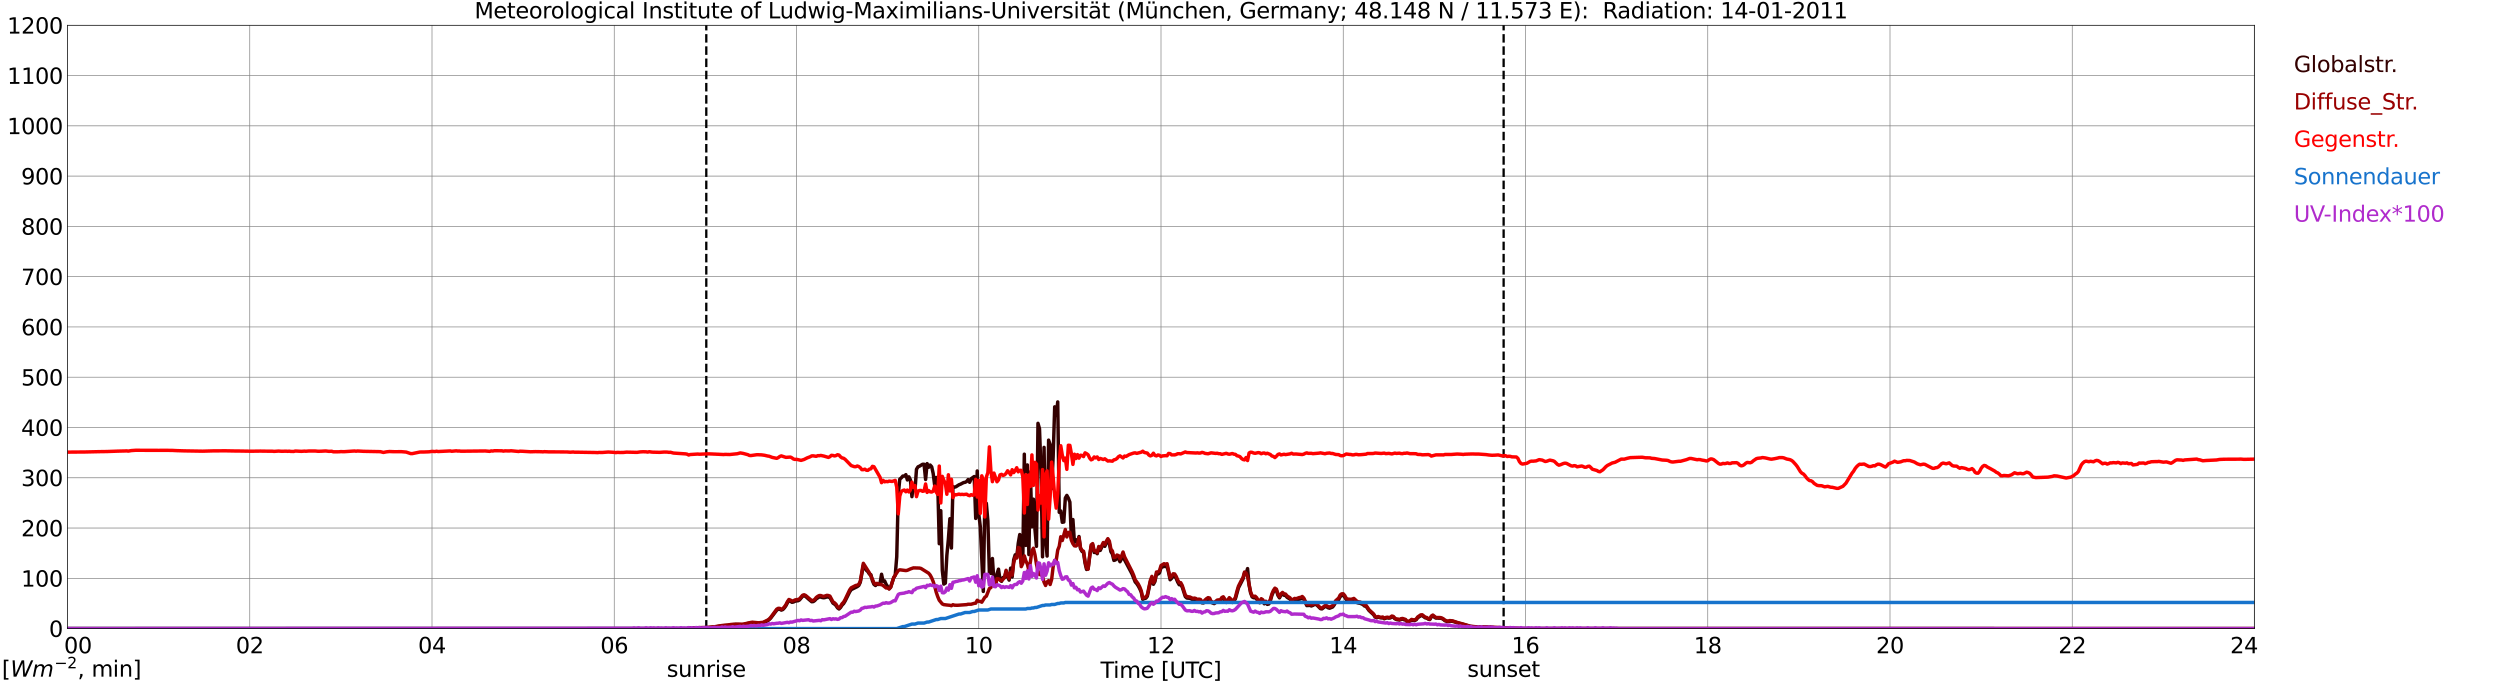<?xml version="1.0" encoding="utf-8" standalone="no"?>
<!DOCTYPE svg PUBLIC "-//W3C//DTD SVG 1.1//EN"
  "http://www.w3.org/Graphics/SVG/1.1/DTD/svg11.dtd">
<svg xmlns:xlink="http://www.w3.org/1999/xlink" width="1085.4pt" height="296.64pt" viewBox="0 0 1085.4 296.64" xmlns="http://www.w3.org/2000/svg" version="1.1">
 <defs>
  <style type="text/css">*{stroke-linejoin: round; stroke-linecap: butt}</style>
 </defs>
 <g id="figure_1">
  <g id="patch_1">
   <path d="M 0 296.64 
L 1085.4 296.64 
L 1085.4 0 
L 0 0 
z
" style="fill: #ffffff"/>
  </g>
  <g id="axes_1">
   <g id="patch_2">
    <path d="M 29.306 272.909 
L 978.814 272.909 
L 978.814 10.976 
L 29.306 10.976 
z
" style="fill: #ffffff"/>
   </g>
   <g id="patch_3">
    <path d="M 978.814 272.909 
L 978.814 272.909 
L 978.814 10.976 
L 978.814 10.976 
z
" clip-path="url(#p1805ef3b73)" style="fill: #d3d3d3; opacity: 0.25; stroke: #d3d3d3; stroke-linejoin: miter"/>
   </g>
   <g id="matplotlib.axis_1">
    <g id="xtick_1">
     <g id="line2d_1">
      <path d="M 29.306 272.909 
L 29.306 10.976 
" clip-path="url(#p1805ef3b73)" style="fill: none; stroke: #808080; stroke-width: 0.3; stroke-linecap: square"/>
     </g>
     <g id="line2d_2"/>
     <g id="text_1">
      <!--    00 -->
      <g transform="translate(18.733 283.627) scale(0.095 -0.095)">
       <defs>
        <path id="DejaVuSans-20" transform="scale(0.016)"/>
        <path id="DejaVuSans-30" d="M 2034 4250 
Q 1547 4250 1301 3770 
Q 1056 3291 1056 2328 
Q 1056 1369 1301 889 
Q 1547 409 2034 409 
Q 2525 409 2770 889 
Q 3016 1369 3016 2328 
Q 3016 3291 2770 3770 
Q 2525 4250 2034 4250 
z
M 2034 4750 
Q 2819 4750 3233 4129 
Q 3647 3509 3647 2328 
Q 3647 1150 3233 529 
Q 2819 -91 2034 -91 
Q 1250 -91 836 529 
Q 422 1150 422 2328 
Q 422 3509 836 4129 
Q 1250 4750 2034 4750 
z
" transform="scale(0.016)"/>
       </defs>
       <use xlink:href="#DejaVuSans-20"/>
       <use xlink:href="#DejaVuSans-20" transform="translate(31.787 0)"/>
       <use xlink:href="#DejaVuSans-20" transform="translate(63.574 0)"/>
       <use xlink:href="#DejaVuSans-30" transform="translate(95.361 0)"/>
       <use xlink:href="#DejaVuSans-30" transform="translate(158.984 0)"/>
      </g>
     </g>
    </g>
    <g id="xtick_2">
     <g id="line2d_3">
      <path d="M 108.431 272.909 
L 108.431 10.976 
" clip-path="url(#p1805ef3b73)" style="fill: none; stroke: #808080; stroke-width: 0.3; stroke-linecap: square"/>
     </g>
     <g id="line2d_4"/>
     <g id="text_2">
      <!-- 02 -->
      <g transform="translate(102.387 283.627) scale(0.095 -0.095)">
       <defs>
        <path id="DejaVuSans-32" d="M 1228 531 
L 3431 531 
L 3431 0 
L 469 0 
L 469 531 
Q 828 903 1448 1529 
Q 2069 2156 2228 2338 
Q 2531 2678 2651 2914 
Q 2772 3150 2772 3378 
Q 2772 3750 2511 3984 
Q 2250 4219 1831 4219 
Q 1534 4219 1204 4116 
Q 875 4013 500 3803 
L 500 4441 
Q 881 4594 1212 4672 
Q 1544 4750 1819 4750 
Q 2544 4750 2975 4387 
Q 3406 4025 3406 3419 
Q 3406 3131 3298 2873 
Q 3191 2616 2906 2266 
Q 2828 2175 2409 1742 
Q 1991 1309 1228 531 
z
" transform="scale(0.016)"/>
       </defs>
       <use xlink:href="#DejaVuSans-30"/>
       <use xlink:href="#DejaVuSans-32" transform="translate(63.623 0)"/>
      </g>
     </g>
    </g>
    <g id="xtick_3">
     <g id="line2d_5">
      <path d="M 187.557 272.909 
L 187.557 10.976 
" clip-path="url(#p1805ef3b73)" style="fill: none; stroke: #808080; stroke-width: 0.3; stroke-linecap: square"/>
     </g>
     <g id="line2d_6"/>
     <g id="text_3">
      <!-- 04 -->
      <g transform="translate(181.513 283.627) scale(0.095 -0.095)">
       <defs>
        <path id="DejaVuSans-34" d="M 2419 4116 
L 825 1625 
L 2419 1625 
L 2419 4116 
z
M 2253 4666 
L 3047 4666 
L 3047 1625 
L 3713 1625 
L 3713 1100 
L 3047 1100 
L 3047 0 
L 2419 0 
L 2419 1100 
L 313 1100 
L 313 1709 
L 2253 4666 
z
" transform="scale(0.016)"/>
       </defs>
       <use xlink:href="#DejaVuSans-30"/>
       <use xlink:href="#DejaVuSans-34" transform="translate(63.623 0)"/>
      </g>
     </g>
    </g>
    <g id="xtick_4">
     <g id="line2d_7">
      <path d="M 266.683 272.909 
L 266.683 10.976 
" clip-path="url(#p1805ef3b73)" style="fill: none; stroke: #808080; stroke-width: 0.3; stroke-linecap: square"/>
     </g>
     <g id="line2d_8"/>
     <g id="text_4">
      <!-- 06 -->
      <g transform="translate(260.638 283.627) scale(0.095 -0.095)">
       <defs>
        <path id="DejaVuSans-36" d="M 2113 2584 
Q 1688 2584 1439 2293 
Q 1191 2003 1191 1497 
Q 1191 994 1439 701 
Q 1688 409 2113 409 
Q 2538 409 2786 701 
Q 3034 994 3034 1497 
Q 3034 2003 2786 2293 
Q 2538 2584 2113 2584 
z
M 3366 4563 
L 3366 3988 
Q 3128 4100 2886 4159 
Q 2644 4219 2406 4219 
Q 1781 4219 1451 3797 
Q 1122 3375 1075 2522 
Q 1259 2794 1537 2939 
Q 1816 3084 2150 3084 
Q 2853 3084 3261 2657 
Q 3669 2231 3669 1497 
Q 3669 778 3244 343 
Q 2819 -91 2113 -91 
Q 1303 -91 875 529 
Q 447 1150 447 2328 
Q 447 3434 972 4092 
Q 1497 4750 2381 4750 
Q 2619 4750 2861 4703 
Q 3103 4656 3366 4563 
z
" transform="scale(0.016)"/>
       </defs>
       <use xlink:href="#DejaVuSans-30"/>
       <use xlink:href="#DejaVuSans-36" transform="translate(63.623 0)"/>
      </g>
     </g>
    </g>
    <g id="xtick_5">
     <g id="line2d_9">
      <path d="M 345.808 272.909 
L 345.808 10.976 
" clip-path="url(#p1805ef3b73)" style="fill: none; stroke: #808080; stroke-width: 0.3; stroke-linecap: square"/>
     </g>
     <g id="line2d_10"/>
     <g id="text_5">
      <!-- 08 -->
      <g transform="translate(339.764 283.627) scale(0.095 -0.095)">
       <defs>
        <path id="DejaVuSans-38" d="M 2034 2216 
Q 1584 2216 1326 1975 
Q 1069 1734 1069 1313 
Q 1069 891 1326 650 
Q 1584 409 2034 409 
Q 2484 409 2743 651 
Q 3003 894 3003 1313 
Q 3003 1734 2745 1975 
Q 2488 2216 2034 2216 
z
M 1403 2484 
Q 997 2584 770 2862 
Q 544 3141 544 3541 
Q 544 4100 942 4425 
Q 1341 4750 2034 4750 
Q 2731 4750 3128 4425 
Q 3525 4100 3525 3541 
Q 3525 3141 3298 2862 
Q 3072 2584 2669 2484 
Q 3125 2378 3379 2068 
Q 3634 1759 3634 1313 
Q 3634 634 3220 271 
Q 2806 -91 2034 -91 
Q 1263 -91 848 271 
Q 434 634 434 1313 
Q 434 1759 690 2068 
Q 947 2378 1403 2484 
z
M 1172 3481 
Q 1172 3119 1398 2916 
Q 1625 2713 2034 2713 
Q 2441 2713 2670 2916 
Q 2900 3119 2900 3481 
Q 2900 3844 2670 4047 
Q 2441 4250 2034 4250 
Q 1625 4250 1398 4047 
Q 1172 3844 1172 3481 
z
" transform="scale(0.016)"/>
       </defs>
       <use xlink:href="#DejaVuSans-30"/>
       <use xlink:href="#DejaVuSans-38" transform="translate(63.623 0)"/>
      </g>
     </g>
    </g>
    <g id="xtick_6">
     <g id="line2d_11">
      <path d="M 424.934 272.909 
L 424.934 10.976 
" clip-path="url(#p1805ef3b73)" style="fill: none; stroke: #808080; stroke-width: 0.3; stroke-linecap: square"/>
     </g>
     <g id="line2d_12"/>
     <g id="text_6">
      <!-- 10 -->
      <g transform="translate(418.89 283.627) scale(0.095 -0.095)">
       <defs>
        <path id="DejaVuSans-31" d="M 794 531 
L 1825 531 
L 1825 4091 
L 703 3866 
L 703 4441 
L 1819 4666 
L 2450 4666 
L 2450 531 
L 3481 531 
L 3481 0 
L 794 0 
L 794 531 
z
" transform="scale(0.016)"/>
       </defs>
       <use xlink:href="#DejaVuSans-31"/>
       <use xlink:href="#DejaVuSans-30" transform="translate(63.623 0)"/>
      </g>
     </g>
    </g>
    <g id="xtick_7">
     <g id="line2d_13">
      <path d="M 504.06 272.909 
L 504.06 10.976 
" clip-path="url(#p1805ef3b73)" style="fill: none; stroke: #808080; stroke-width: 0.3; stroke-linecap: square"/>
     </g>
     <g id="line2d_14"/>
     <g id="text_7">
      <!-- 12 -->
      <g transform="translate(498.015 283.627) scale(0.095 -0.095)">
       <use xlink:href="#DejaVuSans-31"/>
       <use xlink:href="#DejaVuSans-32" transform="translate(63.623 0)"/>
      </g>
     </g>
    </g>
    <g id="xtick_8">
     <g id="line2d_15">
      <path d="M 583.185 272.909 
L 583.185 10.976 
" clip-path="url(#p1805ef3b73)" style="fill: none; stroke: #808080; stroke-width: 0.3; stroke-linecap: square"/>
     </g>
     <g id="line2d_16"/>
     <g id="text_8">
      <!-- 14 -->
      <g transform="translate(577.141 283.627) scale(0.095 -0.095)">
       <use xlink:href="#DejaVuSans-31"/>
       <use xlink:href="#DejaVuSans-34" transform="translate(63.623 0)"/>
      </g>
     </g>
    </g>
    <g id="xtick_9">
     <g id="line2d_17">
      <path d="M 662.311 272.909 
L 662.311 10.976 
" clip-path="url(#p1805ef3b73)" style="fill: none; stroke: #808080; stroke-width: 0.3; stroke-linecap: square"/>
     </g>
     <g id="line2d_18"/>
     <g id="text_9">
      <!-- 16 -->
      <g transform="translate(656.267 283.627) scale(0.095 -0.095)">
       <use xlink:href="#DejaVuSans-31"/>
       <use xlink:href="#DejaVuSans-36" transform="translate(63.623 0)"/>
      </g>
     </g>
    </g>
    <g id="xtick_10">
     <g id="line2d_19">
      <path d="M 741.437 272.909 
L 741.437 10.976 
" clip-path="url(#p1805ef3b73)" style="fill: none; stroke: #808080; stroke-width: 0.3; stroke-linecap: square"/>
     </g>
     <g id="line2d_20"/>
     <g id="text_10">
      <!-- 18 -->
      <g transform="translate(735.392 283.627) scale(0.095 -0.095)">
       <use xlink:href="#DejaVuSans-31"/>
       <use xlink:href="#DejaVuSans-38" transform="translate(63.623 0)"/>
      </g>
     </g>
    </g>
    <g id="xtick_11">
     <g id="line2d_21">
      <path d="M 820.562 272.909 
L 820.562 10.976 
" clip-path="url(#p1805ef3b73)" style="fill: none; stroke: #808080; stroke-width: 0.3; stroke-linecap: square"/>
     </g>
     <g id="line2d_22"/>
     <g id="text_11">
      <!-- 20 -->
      <g transform="translate(814.518 283.627) scale(0.095 -0.095)">
       <use xlink:href="#DejaVuSans-32"/>
       <use xlink:href="#DejaVuSans-30" transform="translate(63.623 0)"/>
      </g>
     </g>
    </g>
    <g id="xtick_12">
     <g id="line2d_23">
      <path d="M 899.688 272.909 
L 899.688 10.976 
" clip-path="url(#p1805ef3b73)" style="fill: none; stroke: #808080; stroke-width: 0.3; stroke-linecap: square"/>
     </g>
     <g id="line2d_24"/>
     <g id="text_12">
      <!-- 22 -->
      <g transform="translate(893.644 283.627) scale(0.095 -0.095)">
       <use xlink:href="#DejaVuSans-32"/>
       <use xlink:href="#DejaVuSans-32" transform="translate(63.623 0)"/>
      </g>
     </g>
    </g>
    <g id="xtick_13">
     <g id="line2d_25">
      <path d="M 978.814 272.909 
L 978.814 10.976 
" clip-path="url(#p1805ef3b73)" style="fill: none; stroke: #808080; stroke-width: 0.3; stroke-linecap: square"/>
     </g>
     <g id="line2d_26"/>
     <g id="text_13">
      <!-- 24    -->
      <g transform="translate(968.241 283.627) scale(0.095 -0.095)">
       <use xlink:href="#DejaVuSans-32"/>
       <use xlink:href="#DejaVuSans-34" transform="translate(63.623 0)"/>
       <use xlink:href="#DejaVuSans-20" transform="translate(127.246 0)"/>
       <use xlink:href="#DejaVuSans-20" transform="translate(159.033 0)"/>
       <use xlink:href="#DejaVuSans-20" transform="translate(190.82 0)"/>
      </g>
     </g>
    </g>
    <g id="text_14">
     <!-- Time [UTC] -->
     <g transform="translate(477.806 294.322) scale(0.095 -0.095)">
      <defs>
       <path id="DejaVuSans-54" d="M -19 4666 
L 3928 4666 
L 3928 4134 
L 2272 4134 
L 2272 0 
L 1638 0 
L 1638 4134 
L -19 4134 
L -19 4666 
z
" transform="scale(0.016)"/>
       <path id="DejaVuSans-69" d="M 603 3500 
L 1178 3500 
L 1178 0 
L 603 0 
L 603 3500 
z
M 603 4863 
L 1178 4863 
L 1178 4134 
L 603 4134 
L 603 4863 
z
" transform="scale(0.016)"/>
       <path id="DejaVuSans-6d" d="M 3328 2828 
Q 3544 3216 3844 3400 
Q 4144 3584 4550 3584 
Q 5097 3584 5394 3201 
Q 5691 2819 5691 2113 
L 5691 0 
L 5113 0 
L 5113 2094 
Q 5113 2597 4934 2840 
Q 4756 3084 4391 3084 
Q 3944 3084 3684 2787 
Q 3425 2491 3425 1978 
L 3425 0 
L 2847 0 
L 2847 2094 
Q 2847 2600 2669 2842 
Q 2491 3084 2119 3084 
Q 1678 3084 1418 2786 
Q 1159 2488 1159 1978 
L 1159 0 
L 581 0 
L 581 3500 
L 1159 3500 
L 1159 2956 
Q 1356 3278 1631 3431 
Q 1906 3584 2284 3584 
Q 2666 3584 2933 3390 
Q 3200 3197 3328 2828 
z
" transform="scale(0.016)"/>
       <path id="DejaVuSans-65" d="M 3597 1894 
L 3597 1613 
L 953 1613 
Q 991 1019 1311 708 
Q 1631 397 2203 397 
Q 2534 397 2845 478 
Q 3156 559 3463 722 
L 3463 178 
Q 3153 47 2828 -22 
Q 2503 -91 2169 -91 
Q 1331 -91 842 396 
Q 353 884 353 1716 
Q 353 2575 817 3079 
Q 1281 3584 2069 3584 
Q 2775 3584 3186 3129 
Q 3597 2675 3597 1894 
z
M 3022 2063 
Q 3016 2534 2758 2815 
Q 2500 3097 2075 3097 
Q 1594 3097 1305 2825 
Q 1016 2553 972 2059 
L 3022 2063 
z
" transform="scale(0.016)"/>
       <path id="DejaVuSans-5b" d="M 550 4863 
L 1875 4863 
L 1875 4416 
L 1125 4416 
L 1125 -397 
L 1875 -397 
L 1875 -844 
L 550 -844 
L 550 4863 
z
" transform="scale(0.016)"/>
       <path id="DejaVuSans-55" d="M 556 4666 
L 1191 4666 
L 1191 1831 
Q 1191 1081 1462 751 
Q 1734 422 2344 422 
Q 2950 422 3222 751 
Q 3494 1081 3494 1831 
L 3494 4666 
L 4128 4666 
L 4128 1753 
Q 4128 841 3676 375 
Q 3225 -91 2344 -91 
Q 1459 -91 1007 375 
Q 556 841 556 1753 
L 556 4666 
z
" transform="scale(0.016)"/>
       <path id="DejaVuSans-43" d="M 4122 4306 
L 4122 3641 
Q 3803 3938 3442 4084 
Q 3081 4231 2675 4231 
Q 1875 4231 1450 3742 
Q 1025 3253 1025 2328 
Q 1025 1406 1450 917 
Q 1875 428 2675 428 
Q 3081 428 3442 575 
Q 3803 722 4122 1019 
L 4122 359 
Q 3791 134 3420 21 
Q 3050 -91 2638 -91 
Q 1578 -91 968 557 
Q 359 1206 359 2328 
Q 359 3453 968 4101 
Q 1578 4750 2638 4750 
Q 3056 4750 3426 4639 
Q 3797 4528 4122 4306 
z
" transform="scale(0.016)"/>
       <path id="DejaVuSans-5d" d="M 1947 4863 
L 1947 -844 
L 622 -844 
L 622 -397 
L 1369 -397 
L 1369 4416 
L 622 4416 
L 622 4863 
L 1947 4863 
z
" transform="scale(0.016)"/>
      </defs>
      <use xlink:href="#DejaVuSans-54"/>
      <use xlink:href="#DejaVuSans-69" transform="translate(57.959 0)"/>
      <use xlink:href="#DejaVuSans-6d" transform="translate(85.742 0)"/>
      <use xlink:href="#DejaVuSans-65" transform="translate(183.154 0)"/>
      <use xlink:href="#DejaVuSans-20" transform="translate(244.678 0)"/>
      <use xlink:href="#DejaVuSans-5b" transform="translate(276.465 0)"/>
      <use xlink:href="#DejaVuSans-55" transform="translate(315.479 0)"/>
      <use xlink:href="#DejaVuSans-54" transform="translate(388.672 0)"/>
      <use xlink:href="#DejaVuSans-43" transform="translate(443.881 0)"/>
      <use xlink:href="#DejaVuSans-5d" transform="translate(513.705 0)"/>
     </g>
    </g>
   </g>
   <g id="matplotlib.axis_2">
    <g id="ytick_1">
     <g id="line2d_27">
      <path d="M 29.306 272.909 
L 978.814 272.909 
" clip-path="url(#p1805ef3b73)" style="fill: none; stroke: #808080; stroke-width: 0.3; stroke-linecap: square"/>
     </g>
     <g id="line2d_28"/>
     <g id="text_15">
      <!-- 0 -->
      <g transform="translate(21.261 276.518) scale(0.095 -0.095)">
       <use xlink:href="#DejaVuSans-30"/>
      </g>
     </g>
    </g>
    <g id="ytick_2">
     <g id="line2d_29">
      <path d="M 29.306 251.081 
L 978.814 251.081 
" clip-path="url(#p1805ef3b73)" style="fill: none; stroke: #808080; stroke-width: 0.3; stroke-linecap: square"/>
     </g>
     <g id="line2d_30"/>
     <g id="text_16">
      <!-- 100 -->
      <g transform="translate(9.173 254.69) scale(0.095 -0.095)">
       <use xlink:href="#DejaVuSans-31"/>
       <use xlink:href="#DejaVuSans-30" transform="translate(63.623 0)"/>
       <use xlink:href="#DejaVuSans-30" transform="translate(127.246 0)"/>
      </g>
     </g>
    </g>
    <g id="ytick_3">
     <g id="line2d_31">
      <path d="M 29.306 229.253 
L 978.814 229.253 
" clip-path="url(#p1805ef3b73)" style="fill: none; stroke: #808080; stroke-width: 0.3; stroke-linecap: square"/>
     </g>
     <g id="line2d_32"/>
     <g id="text_17">
      <!-- 200 -->
      <g transform="translate(9.173 232.863) scale(0.095 -0.095)">
       <use xlink:href="#DejaVuSans-32"/>
       <use xlink:href="#DejaVuSans-30" transform="translate(63.623 0)"/>
       <use xlink:href="#DejaVuSans-30" transform="translate(127.246 0)"/>
      </g>
     </g>
    </g>
    <g id="ytick_4">
     <g id="line2d_33">
      <path d="M 29.306 207.426 
L 978.814 207.426 
" clip-path="url(#p1805ef3b73)" style="fill: none; stroke: #808080; stroke-width: 0.3; stroke-linecap: square"/>
     </g>
     <g id="line2d_34"/>
     <g id="text_18">
      <!-- 300 -->
      <g transform="translate(9.173 211.035) scale(0.095 -0.095)">
       <defs>
        <path id="DejaVuSans-33" d="M 2597 2516 
Q 3050 2419 3304 2112 
Q 3559 1806 3559 1356 
Q 3559 666 3084 287 
Q 2609 -91 1734 -91 
Q 1441 -91 1130 -33 
Q 819 25 488 141 
L 488 750 
Q 750 597 1062 519 
Q 1375 441 1716 441 
Q 2309 441 2620 675 
Q 2931 909 2931 1356 
Q 2931 1769 2642 2001 
Q 2353 2234 1838 2234 
L 1294 2234 
L 1294 2753 
L 1863 2753 
Q 2328 2753 2575 2939 
Q 2822 3125 2822 3475 
Q 2822 3834 2567 4026 
Q 2313 4219 1838 4219 
Q 1578 4219 1281 4162 
Q 984 4106 628 3988 
L 628 4550 
Q 988 4650 1302 4700 
Q 1616 4750 1894 4750 
Q 2613 4750 3031 4423 
Q 3450 4097 3450 3541 
Q 3450 3153 3228 2886 
Q 3006 2619 2597 2516 
z
" transform="scale(0.016)"/>
       </defs>
       <use xlink:href="#DejaVuSans-33"/>
       <use xlink:href="#DejaVuSans-30" transform="translate(63.623 0)"/>
       <use xlink:href="#DejaVuSans-30" transform="translate(127.246 0)"/>
      </g>
     </g>
    </g>
    <g id="ytick_5">
     <g id="line2d_35">
      <path d="M 29.306 185.598 
L 978.814 185.598 
" clip-path="url(#p1805ef3b73)" style="fill: none; stroke: #808080; stroke-width: 0.3; stroke-linecap: square"/>
     </g>
     <g id="line2d_36"/>
     <g id="text_19">
      <!-- 400 -->
      <g transform="translate(9.173 189.207) scale(0.095 -0.095)">
       <use xlink:href="#DejaVuSans-34"/>
       <use xlink:href="#DejaVuSans-30" transform="translate(63.623 0)"/>
       <use xlink:href="#DejaVuSans-30" transform="translate(127.246 0)"/>
      </g>
     </g>
    </g>
    <g id="ytick_6">
     <g id="line2d_37">
      <path d="M 29.306 163.77 
L 978.814 163.77 
" clip-path="url(#p1805ef3b73)" style="fill: none; stroke: #808080; stroke-width: 0.3; stroke-linecap: square"/>
     </g>
     <g id="line2d_38"/>
     <g id="text_20">
      <!-- 500 -->
      <g transform="translate(9.173 167.379) scale(0.095 -0.095)">
       <defs>
        <path id="DejaVuSans-35" d="M 691 4666 
L 3169 4666 
L 3169 4134 
L 1269 4134 
L 1269 2991 
Q 1406 3038 1543 3061 
Q 1681 3084 1819 3084 
Q 2600 3084 3056 2656 
Q 3513 2228 3513 1497 
Q 3513 744 3044 326 
Q 2575 -91 1722 -91 
Q 1428 -91 1123 -41 
Q 819 9 494 109 
L 494 744 
Q 775 591 1075 516 
Q 1375 441 1709 441 
Q 2250 441 2565 725 
Q 2881 1009 2881 1497 
Q 2881 1984 2565 2268 
Q 2250 2553 1709 2553 
Q 1456 2553 1204 2497 
Q 953 2441 691 2322 
L 691 4666 
z
" transform="scale(0.016)"/>
       </defs>
       <use xlink:href="#DejaVuSans-35"/>
       <use xlink:href="#DejaVuSans-30" transform="translate(63.623 0)"/>
       <use xlink:href="#DejaVuSans-30" transform="translate(127.246 0)"/>
      </g>
     </g>
    </g>
    <g id="ytick_7">
     <g id="line2d_39">
      <path d="M 29.306 141.942 
L 978.814 141.942 
" clip-path="url(#p1805ef3b73)" style="fill: none; stroke: #808080; stroke-width: 0.3; stroke-linecap: square"/>
     </g>
     <g id="line2d_40"/>
     <g id="text_21">
      <!-- 600 -->
      <g transform="translate(9.173 145.551) scale(0.095 -0.095)">
       <use xlink:href="#DejaVuSans-36"/>
       <use xlink:href="#DejaVuSans-30" transform="translate(63.623 0)"/>
       <use xlink:href="#DejaVuSans-30" transform="translate(127.246 0)"/>
      </g>
     </g>
    </g>
    <g id="ytick_8">
     <g id="line2d_41">
      <path d="M 29.306 120.114 
L 978.814 120.114 
" clip-path="url(#p1805ef3b73)" style="fill: none; stroke: #808080; stroke-width: 0.3; stroke-linecap: square"/>
     </g>
     <g id="line2d_42"/>
     <g id="text_22">
      <!-- 700 -->
      <g transform="translate(9.173 123.724) scale(0.095 -0.095)">
       <defs>
        <path id="DejaVuSans-37" d="M 525 4666 
L 3525 4666 
L 3525 4397 
L 1831 0 
L 1172 0 
L 2766 4134 
L 525 4134 
L 525 4666 
z
" transform="scale(0.016)"/>
       </defs>
       <use xlink:href="#DejaVuSans-37"/>
       <use xlink:href="#DejaVuSans-30" transform="translate(63.623 0)"/>
       <use xlink:href="#DejaVuSans-30" transform="translate(127.246 0)"/>
      </g>
     </g>
    </g>
    <g id="ytick_9">
     <g id="line2d_43">
      <path d="M 29.306 98.287 
L 978.814 98.287 
" clip-path="url(#p1805ef3b73)" style="fill: none; stroke: #808080; stroke-width: 0.3; stroke-linecap: square"/>
     </g>
     <g id="line2d_44"/>
     <g id="text_23">
      <!-- 800 -->
      <g transform="translate(9.173 101.896) scale(0.095 -0.095)">
       <use xlink:href="#DejaVuSans-38"/>
       <use xlink:href="#DejaVuSans-30" transform="translate(63.623 0)"/>
       <use xlink:href="#DejaVuSans-30" transform="translate(127.246 0)"/>
      </g>
     </g>
    </g>
    <g id="ytick_10">
     <g id="line2d_45">
      <path d="M 29.306 76.459 
L 978.814 76.459 
" clip-path="url(#p1805ef3b73)" style="fill: none; stroke: #808080; stroke-width: 0.3; stroke-linecap: square"/>
     </g>
     <g id="line2d_46"/>
     <g id="text_24">
      <!-- 900 -->
      <g transform="translate(9.173 80.068) scale(0.095 -0.095)">
       <defs>
        <path id="DejaVuSans-39" d="M 703 97 
L 703 672 
Q 941 559 1184 500 
Q 1428 441 1663 441 
Q 2288 441 2617 861 
Q 2947 1281 2994 2138 
Q 2813 1869 2534 1725 
Q 2256 1581 1919 1581 
Q 1219 1581 811 2004 
Q 403 2428 403 3163 
Q 403 3881 828 4315 
Q 1253 4750 1959 4750 
Q 2769 4750 3195 4129 
Q 3622 3509 3622 2328 
Q 3622 1225 3098 567 
Q 2575 -91 1691 -91 
Q 1453 -91 1209 -44 
Q 966 3 703 97 
z
M 1959 2075 
Q 2384 2075 2632 2365 
Q 2881 2656 2881 3163 
Q 2881 3666 2632 3958 
Q 2384 4250 1959 4250 
Q 1534 4250 1286 3958 
Q 1038 3666 1038 3163 
Q 1038 2656 1286 2365 
Q 1534 2075 1959 2075 
z
" transform="scale(0.016)"/>
       </defs>
       <use xlink:href="#DejaVuSans-39"/>
       <use xlink:href="#DejaVuSans-30" transform="translate(63.623 0)"/>
       <use xlink:href="#DejaVuSans-30" transform="translate(127.246 0)"/>
      </g>
     </g>
    </g>
    <g id="ytick_11">
     <g id="line2d_47">
      <path d="M 29.306 54.631 
L 978.814 54.631 
" clip-path="url(#p1805ef3b73)" style="fill: none; stroke: #808080; stroke-width: 0.3; stroke-linecap: square"/>
     </g>
     <g id="line2d_48"/>
     <g id="text_25">
      <!-- 1000 -->
      <g transform="translate(3.128 58.24) scale(0.095 -0.095)">
       <use xlink:href="#DejaVuSans-31"/>
       <use xlink:href="#DejaVuSans-30" transform="translate(63.623 0)"/>
       <use xlink:href="#DejaVuSans-30" transform="translate(127.246 0)"/>
       <use xlink:href="#DejaVuSans-30" transform="translate(190.869 0)"/>
      </g>
     </g>
    </g>
    <g id="ytick_12">
     <g id="line2d_49">
      <path d="M 29.306 32.803 
L 978.814 32.803 
" clip-path="url(#p1805ef3b73)" style="fill: none; stroke: #808080; stroke-width: 0.3; stroke-linecap: square"/>
     </g>
     <g id="line2d_50"/>
     <g id="text_26">
      <!-- 1100 -->
      <g transform="translate(3.128 36.413) scale(0.095 -0.095)">
       <use xlink:href="#DejaVuSans-31"/>
       <use xlink:href="#DejaVuSans-31" transform="translate(63.623 0)"/>
       <use xlink:href="#DejaVuSans-30" transform="translate(127.246 0)"/>
       <use xlink:href="#DejaVuSans-30" transform="translate(190.869 0)"/>
      </g>
     </g>
    </g>
    <g id="ytick_13">
     <g id="line2d_51">
      <path d="M 29.306 10.976 
L 978.814 10.976 
" clip-path="url(#p1805ef3b73)" style="fill: none; stroke: #808080; stroke-width: 0.3; stroke-linecap: square"/>
     </g>
     <g id="line2d_52"/>
     <g id="text_27">
      <!-- 1200 -->
      <g transform="translate(3.128 14.585) scale(0.095 -0.095)">
       <use xlink:href="#DejaVuSans-31"/>
       <use xlink:href="#DejaVuSans-32" transform="translate(63.623 0)"/>
       <use xlink:href="#DejaVuSans-30" transform="translate(127.246 0)"/>
       <use xlink:href="#DejaVuSans-30" transform="translate(190.869 0)"/>
      </g>
     </g>
    </g>
   </g>
   <g id="line2d_53">
    <path d="M 306.641 272.909 
L 306.641 10.976 
" clip-path="url(#p1805ef3b73)" style="fill: none; stroke-dasharray: 3.7,1.6; stroke-dashoffset: 0; stroke: #000000"/>
   </g>
   <g id="line2d_54">
    <path d="M 652.816 272.909 
L 652.816 10.976 
" clip-path="url(#p1805ef3b73)" style="fill: none; stroke-dasharray: 3.7,1.6; stroke-dashoffset: 0; stroke: #000000"/>
   </g>
   <g id="line2d_55">
    <path d="M 29.306 272.909 
L 298.333 272.909 
L 298.992 272.749 
L 301.63 272.667 
L 304.267 272.586 
L 306.905 272.544 
L 309.543 272.298 
L 310.861 272.134 
L 312.839 271.806 
L 314.158 271.643 
L 315.477 271.56 
L 316.136 271.521 
L 316.796 271.315 
L 319.433 271.069 
L 320.752 271.152 
L 322.071 271.193 
L 322.73 271.152 
L 326.027 270.372 
L 326.686 270.333 
L 329.983 270.661 
L 331.302 270.414 
L 333.28 269.512 
L 333.94 269.021 
L 334.599 268.366 
L 337.236 264.885 
L 337.896 264.477 
L 338.555 264.516 
L 339.215 264.885 
L 339.874 264.64 
L 340.533 263.944 
L 341.193 263.001 
L 341.852 261.733 
L 342.512 260.749 
L 343.171 261.037 
L 343.83 261.486 
L 344.49 261.364 
L 345.149 261.037 
L 345.808 260.873 
L 346.468 260.832 
L 347.127 260.463 
L 348.446 258.865 
L 349.105 258.662 
L 349.765 258.948 
L 351.083 260.135 
L 352.402 261.242 
L 353.062 261.2 
L 353.721 260.749 
L 354.38 260.013 
L 355.699 259.153 
L 356.359 259.234 
L 357.018 259.439 
L 357.677 259.522 
L 358.337 259.397 
L 358.996 259.153 
L 359.655 259.234 
L 360.315 259.439 
L 361.634 261.855 
L 362.293 262.266 
L 362.952 262.879 
L 363.612 263.903 
L 364.271 264.394 
L 364.93 263.739 
L 365.59 262.715 
L 366.249 262.06 
L 366.909 260.954 
L 368.887 256.981 
L 369.546 255.999 
L 372.184 254.689 
L 372.843 254.198 
L 373.502 252.805 
L 374.821 245.473 
L 376.14 247.604 
L 376.799 248.178 
L 377.459 249.241 
L 378.118 249.529 
L 378.777 252.148 
L 379.437 253.705 
L 380.096 254.198 
L 380.756 253.624 
L 381.415 253.746 
L 382.074 253.255 
L 382.734 249.324 
L 383.393 252.395 
L 384.053 252.19 
L 384.712 253.665 
L 386.031 255.63 
L 386.69 254.892 
L 388.009 250.839 
L 388.668 249.774 
L 389.328 241.747 
L 389.987 214.84 
L 390.646 208.043 
L 391.306 207.469 
L 391.965 206.692 
L 392.624 206.692 
L 393.284 206.077 
L 393.943 208.371 
L 394.603 207.02 
L 395.262 208.329 
L 395.921 215.62 
L 396.581 210.337 
L 397.24 212.957 
L 397.899 203.743 
L 398.559 202.678 
L 399.218 202.392 
L 400.537 201.573 
L 401.196 201.573 
L 401.856 208.165 
L 402.515 201.285 
L 403.175 202.883 
L 403.834 201.901 
L 404.493 202.637 
L 405.153 205.585 
L 405.812 210.828 
L 406.471 207.305 
L 407.131 210.01 
L 407.79 236.055 
L 408.45 221.721 
L 409.109 247.645 
L 409.768 253.583 
L 410.428 253.172 
L 411.087 241.093 
L 411.746 234.088 
L 412.406 225.202 
L 413.065 237.939 
L 413.725 211.278 
L 414.384 211.525 
L 415.043 211.32 
L 416.362 210.46 
L 417.022 210.213 
L 418.34 209.517 
L 419 209.394 
L 419.659 209.067 
L 420.318 208.207 
L 420.978 209.394 
L 421.637 207.838 
L 422.956 206.897 
L 423.615 225.08 
L 424.275 204.481 
L 424.934 223.074 
L 425.593 228.52 
L 426.912 256.776 
L 427.572 218.322 
L 428.231 218.527 
L 428.89 226.145 
L 429.55 248.669 
L 430.209 248.955 
L 430.869 242.485 
L 431.528 252.437 
L 432.187 253.951 
L 432.847 249.16 
L 433.506 247.113 
L 434.165 251.699 
L 434.825 252.395 
L 435.484 250.717 
L 436.144 250.797 
L 436.803 248.178 
L 437.462 250.47 
L 438.122 251.862 
L 438.781 246.661 
L 439.44 250.511 
L 440.1 243.057 
L 440.759 240.887 
L 441.419 242.033 
L 442.078 235.891 
L 442.737 232.082 
L 443.397 244.408 
L 444.056 242.893 
L 444.716 197.19 
L 445.375 236.793 
L 446.034 201.859 
L 446.694 240.765 
L 447.353 204.889 
L 448.012 228.725 
L 448.672 216.726 
L 449.331 229.749 
L 449.991 237.201 
L 450.65 183.799 
L 451.309 186.093 
L 451.969 204.725 
L 452.628 241.747 
L 453.287 194.242 
L 453.947 233.844 
L 454.606 241.42 
L 455.266 191.09 
L 455.925 193.013 
L 456.584 212.18 
L 457.244 198.05 
L 457.903 176.633 
L 458.563 180.359 
L 459.222 174.503 
L 459.881 222.417 
L 460.541 221.845 
L 461.2 226.758 
L 461.859 226.636 
L 462.519 216.233 
L 463.178 215.087 
L 463.838 216.274 
L 464.497 217.995 
L 465.156 233.802 
L 465.816 225.571 
L 466.475 235.481 
L 467.134 234.335 
L 467.794 235.727 
L 468.453 232.942 
L 469.113 238.224 
L 469.772 239.414 
L 470.431 239.864 
L 471.091 244.533 
L 471.75 247.235 
L 472.409 246.866 
L 473.069 241.542 
L 473.728 237.242 
L 474.388 236.587 
L 475.047 239.864 
L 475.706 239.7 
L 476.366 240.396 
L 477.025 237.939 
L 477.685 238.962 
L 478.344 237.528 
L 479.003 236.382 
L 479.663 237.201 
L 480.322 235.85 
L 480.981 234.948 
L 481.641 236.055 
L 482.3 239.495 
L 482.96 240.56 
L 483.619 243.304 
L 484.278 243.099 
L 484.938 242.28 
L 485.597 242.485 
L 486.256 243.878 
L 486.916 242.649 
L 487.575 240.929 
L 488.235 243.057 
L 491.532 249.282 
L 492.85 252.642 
L 493.51 253.377 
L 494.169 254.362 
L 494.828 255.588 
L 495.488 257.106 
L 496.147 260.216 
L 496.807 259.889 
L 497.466 259.725 
L 498.125 258.865 
L 499.444 252.6 
L 500.103 251.002 
L 500.763 253.665 
L 501.422 252.478 
L 502.082 249.241 
L 502.741 249.241 
L 503.4 248.75 
L 504.06 246.458 
L 505.379 245.842 
L 506.038 246.006 
L 506.697 245.884 
L 507.357 248.505 
L 508.016 251.699 
L 508.675 251.085 
L 509.335 249.979 
L 509.994 250.062 
L 510.654 251.125 
L 511.313 252.722 
L 511.972 253.868 
L 512.632 253.829 
L 513.291 254.934 
L 514.61 259.029 
L 515.269 259.644 
L 516.588 259.766 
L 517.907 260.382 
L 518.566 260.257 
L 519.226 260.421 
L 519.885 260.79 
L 520.544 260.668 
L 521.204 260.79 
L 521.863 261.733 
L 522.522 261.772 
L 523.182 260.995 
L 524.501 259.971 
L 525.16 260.216 
L 525.819 261.528 
L 527.138 262.06 
L 528.457 261.117 
L 529.116 260.912 
L 529.776 260.995 
L 530.435 259.93 
L 531.094 259.603 
L 532.413 261.569 
L 533.073 260.995 
L 533.732 259.971 
L 534.391 260.626 
L 535.051 261.569 
L 535.71 260.995 
L 536.369 259.93 
L 537.688 255.222 
L 539.666 251.371 
L 540.326 248.75 
L 540.985 249.077 
L 541.644 246.866 
L 542.304 253.951 
L 542.963 257.433 
L 543.623 259.153 
L 544.282 259.522 
L 544.941 259.522 
L 545.601 260.052 
L 546.26 261.323 
L 546.919 261.692 
L 547.579 260.626 
L 548.238 261.037 
L 548.898 262.141 
L 549.557 261.65 
L 550.216 262.388 
L 550.876 262.224 
L 551.535 260.832 
L 552.195 258.496 
L 552.854 256.981 
L 553.513 255.916 
L 554.173 256.326 
L 554.832 258.496 
L 555.491 259.561 
L 556.151 258.374 
L 556.81 257.883 
L 557.47 258.457 
L 558.129 258.496 
L 558.788 259.317 
L 560.107 260.135 
L 560.766 261.323 
L 562.085 260.382 
L 562.745 260.585 
L 563.404 260.299 
L 564.723 260.013 
L 565.382 259.603 
L 566.042 260.177 
L 567.36 262.92 
L 568.679 262.837 
L 569.338 263.084 
L 569.998 262.837 
L 570.657 262.469 
L 571.317 262.388 
L 571.976 262.92 
L 573.295 264.272 
L 573.954 264.352 
L 575.273 263.329 
L 575.932 263.412 
L 576.592 263.861 
L 577.251 264.066 
L 578.57 263.534 
L 579.229 262.674 
L 579.889 261.486 
L 581.207 260.34 
L 581.867 259.029 
L 582.526 258.496 
L 583.185 258.457 
L 583.845 259.234 
L 584.504 260.382 
L 585.164 260.668 
L 586.482 260.79 
L 587.801 260.382 
L 589.12 261.609 
L 589.779 261.814 
L 590.439 261.897 
L 591.757 262.469 
L 592.417 263.126 
L 593.076 263.206 
L 594.395 265.09 
L 596.373 266.893 
L 597.032 267.917 
L 597.692 268.203 
L 598.351 267.956 
L 599.67 268.286 
L 600.329 268.203 
L 600.989 268.652 
L 601.648 268.366 
L 602.307 268.244 
L 602.967 268.366 
L 603.626 268.286 
L 604.286 267.753 
L 604.945 267.998 
L 605.604 268.652 
L 606.264 268.98 
L 607.582 269.226 
L 608.242 268.941 
L 608.901 268.777 
L 609.561 269.063 
L 610.22 269.185 
L 610.879 269.923 
L 611.539 270.006 
L 612.858 269.226 
L 613.517 269.39 
L 614.176 269.39 
L 614.836 269.104 
L 615.495 268.203 
L 616.814 267.343 
L 617.473 267.26 
L 618.792 268.244 
L 619.451 268.366 
L 620.111 268.816 
L 620.77 268.98 
L 621.429 267.834 
L 622.089 267.384 
L 622.748 267.956 
L 623.408 268.366 
L 624.067 268.325 
L 624.726 268.408 
L 625.386 268.366 
L 626.045 268.572 
L 626.705 268.941 
L 627.364 269.512 
L 628.683 269.923 
L 629.342 269.676 
L 630.661 269.759 
L 634.617 270.946 
L 635.276 271.069 
L 636.595 271.479 
L 638.573 272.012 
L 641.211 272.256 
L 646.486 272.298 
L 649.123 272.544 
L 655.717 272.872 
L 978.154 272.909 
L 978.154 272.909 
" clip-path="url(#p1805ef3b73)" style="fill: none; stroke: #330000; stroke-width: 1.5; stroke-linecap: square"/>
   </g>
   <g id="line2d_56">
    <path d="M 29.306 272.909 
L 298.333 272.909 
L 298.992 272.701 
L 303.608 272.49 
L 306.905 272.407 
L 310.202 272.112 
L 312.18 271.778 
L 313.499 271.566 
L 316.136 271.315 
L 317.455 271.106 
L 320.752 270.979 
L 322.071 271.021 
L 322.73 270.979 
L 326.027 270.224 
L 326.686 270.141 
L 329.324 270.392 
L 331.302 270.183 
L 333.28 269.216 
L 333.94 268.755 
L 334.599 268.041 
L 337.236 264.472 
L 337.896 264.095 
L 338.555 264.138 
L 339.215 264.516 
L 339.874 264.221 
L 340.533 263.508 
L 341.193 262.584 
L 341.852 261.242 
L 342.512 260.275 
L 343.171 260.528 
L 343.83 260.947 
L 344.49 260.821 
L 345.149 260.484 
L 345.808 260.319 
L 346.468 260.275 
L 347.127 259.982 
L 348.446 258.428 
L 349.105 258.219 
L 349.765 258.513 
L 352.402 260.738 
L 353.062 260.653 
L 353.721 260.233 
L 354.38 259.393 
L 355.04 258.891 
L 355.699 258.555 
L 356.359 258.555 
L 357.018 258.806 
L 357.677 258.932 
L 358.996 258.47 
L 359.655 258.555 
L 360.315 258.806 
L 361.634 261.283 
L 362.293 261.702 
L 362.952 262.333 
L 363.612 263.425 
L 364.271 263.927 
L 364.93 263.213 
L 365.59 262.122 
L 366.249 261.451 
L 366.909 260.275 
L 368.887 256.119 
L 369.546 255.196 
L 371.524 254.189 
L 372.184 254.063 
L 372.843 253.685 
L 373.502 252.384 
L 374.821 244.576 
L 377.459 248.732 
L 378.777 251.544 
L 379.437 253.013 
L 380.096 253.685 
L 380.756 253.266 
L 382.074 253.77 
L 382.734 253.812 
L 383.393 254.189 
L 384.712 255.281 
L 385.371 255.239 
L 386.031 255.7 
L 386.69 254.986 
L 388.009 250.747 
L 389.987 247.724 
L 390.646 247.388 
L 393.284 247.724 
L 393.943 247.6 
L 395.262 247.01 
L 396.581 246.55 
L 399.218 246.633 
L 399.878 246.801 
L 403.175 248.859 
L 403.834 249.656 
L 404.493 250.874 
L 405.153 252.511 
L 405.812 254.567 
L 406.471 257.127 
L 407.131 259.059 
L 407.79 260.611 
L 409.109 262.207 
L 409.768 262.501 
L 411.087 262.667 
L 412.406 262.794 
L 413.065 262.962 
L 413.725 262.543 
L 414.384 262.752 
L 415.703 262.794 
L 419.659 262.501 
L 420.318 262.333 
L 421.637 262.333 
L 422.956 261.956 
L 423.615 261.871 
L 424.275 260.611 
L 424.934 261.074 
L 425.593 261.115 
L 426.253 261.451 
L 427.572 259.31 
L 428.231 258.847 
L 429.55 255.49 
L 430.209 255.113 
L 430.869 252.467 
L 431.528 253.181 
L 432.187 254.357 
L 432.847 251.208 
L 433.506 251.251 
L 434.165 251.838 
L 434.825 252.089 
L 435.484 251.502 
L 436.144 250.62 
L 436.803 247.6 
L 437.462 249.656 
L 438.122 251.166 
L 438.781 248.438 
L 439.44 249.656 
L 440.1 244.45 
L 440.759 241.848 
L 441.419 242.267 
L 442.078 237.692 
L 442.737 238.028 
L 443.397 246.004 
L 444.056 244.618 
L 444.716 241.344 
L 445.375 243.485 
L 446.034 244.913 
L 446.694 247.556 
L 447.353 243.948 
L 448.012 239.119 
L 448.672 238.028 
L 449.331 240.798 
L 449.991 244.954 
L 450.65 247.892 
L 451.309 249.446 
L 451.969 249.405 
L 452.628 250.201 
L 453.287 252.762 
L 453.947 254.189 
L 454.606 252.635 
L 455.266 252.089 
L 455.925 253.77 
L 456.584 251.544 
L 457.244 245.919 
L 457.903 243.358 
L 458.563 243.317 
L 459.222 238.825 
L 459.881 237.188 
L 460.541 233.034 
L 461.2 234.671 
L 462.519 229.884 
L 463.178 233.117 
L 463.838 231.185 
L 464.497 231.102 
L 465.156 234.586 
L 465.816 236.055 
L 466.475 236.978 
L 467.134 237.063 
L 467.794 236.518 
L 468.453 233.453 
L 469.113 237.86 
L 469.772 238.951 
L 470.431 239.329 
L 471.091 243.653 
L 471.75 246.676 
L 472.409 247.137 
L 473.728 236.559 
L 474.388 236.013 
L 475.047 239.119 
L 475.706 239.161 
L 476.366 239.96 
L 477.025 237.273 
L 477.685 238.238 
L 479.003 235.551 
L 479.663 236.432 
L 480.322 234.963 
L 480.981 233.872 
L 481.641 234.922 
L 482.3 238.364 
L 482.96 239.246 
L 483.619 242.057 
L 484.278 241.889 
L 484.938 240.966 
L 485.597 241.219 
L 486.256 242.645 
L 486.916 241.47 
L 487.575 239.665 
L 488.235 241.721 
L 491.532 248.228 
L 492.191 249.782 
L 492.85 251.67 
L 494.169 253.517 
L 494.828 254.818 
L 495.488 256.499 
L 496.147 259.729 
L 496.807 259.352 
L 497.466 259.184 
L 498.125 258.26 
L 499.444 251.965 
L 500.103 250.243 
L 500.763 253.013 
L 501.422 251.838 
L 502.082 248.355 
L 502.741 248.313 
L 503.4 247.768 
L 504.06 245.541 
L 505.379 244.744 
L 506.038 244.954 
L 506.697 244.744 
L 508.016 250.83 
L 508.675 250.201 
L 509.335 249.11 
L 509.994 249.193 
L 510.654 250.243 
L 511.313 251.797 
L 511.972 252.971 
L 512.632 252.971 
L 513.291 254.189 
L 514.61 258.302 
L 515.269 259.015 
L 516.588 259.184 
L 517.907 259.814 
L 518.566 259.646 
L 519.226 259.856 
L 519.885 260.275 
L 520.544 260.107 
L 521.204 260.275 
L 521.863 261.242 
L 522.522 261.283 
L 523.182 260.484 
L 523.841 259.897 
L 524.501 259.478 
L 525.16 259.646 
L 525.819 261.115 
L 527.138 261.661 
L 528.457 260.528 
L 529.116 260.443 
L 529.776 260.484 
L 530.435 259.437 
L 531.094 259.101 
L 532.413 261.115 
L 533.073 260.484 
L 533.732 259.478 
L 534.391 260.107 
L 535.051 261.115 
L 535.71 260.443 
L 536.369 259.31 
L 537.029 256.665 
L 537.688 254.482 
L 539.007 251.88 
L 539.666 250.747 
L 540.326 248.355 
L 540.985 248.774 
L 541.644 250.452 
L 542.963 257.001 
L 543.623 258.638 
L 544.282 258.932 
L 544.941 258.847 
L 545.601 259.478 
L 546.26 260.696 
L 546.919 261.03 
L 547.579 259.939 
L 548.238 260.36 
L 548.898 261.576 
L 549.557 261.03 
L 550.216 261.788 
L 550.876 261.576 
L 551.535 260.233 
L 552.195 257.883 
L 552.854 256.331 
L 553.513 255.364 
L 554.173 255.785 
L 554.832 257.924 
L 555.491 259.059 
L 556.151 257.8 
L 556.81 257.21 
L 557.47 257.8 
L 558.129 257.924 
L 558.788 258.723 
L 560.107 259.561 
L 560.766 260.738 
L 561.426 260.192 
L 562.085 259.814 
L 562.745 259.939 
L 564.063 259.437 
L 564.723 259.352 
L 565.382 258.974 
L 566.042 259.646 
L 567.36 262.375 
L 568.02 262.458 
L 568.679 262.375 
L 569.338 262.626 
L 569.998 262.458 
L 570.657 262.08 
L 571.317 262.08 
L 571.976 262.501 
L 572.635 263.298 
L 573.295 263.885 
L 573.954 263.97 
L 575.273 262.92 
L 575.932 262.92 
L 576.592 263.381 
L 577.251 263.508 
L 577.91 263.298 
L 578.57 262.92 
L 579.229 262.039 
L 579.889 260.821 
L 581.207 259.646 
L 581.867 258.302 
L 582.526 257.8 
L 583.185 257.8 
L 583.845 258.555 
L 584.504 259.773 
L 585.164 260.107 
L 586.482 260.192 
L 587.142 260.065 
L 587.801 259.814 
L 589.12 261.03 
L 589.779 261.325 
L 590.439 261.366 
L 591.757 261.956 
L 592.417 262.711 
L 593.076 262.794 
L 594.395 264.726 
L 596.373 266.572 
L 597.032 267.622 
L 597.692 267.915 
L 598.351 267.664 
L 599.011 267.915 
L 599.67 268 
L 600.329 267.873 
L 600.989 268.377 
L 601.648 268.083 
L 602.307 267.958 
L 602.967 268.083 
L 603.626 268 
L 604.286 267.454 
L 604.945 267.622 
L 605.604 268.377 
L 606.264 268.755 
L 606.923 268.755 
L 607.582 268.965 
L 608.242 268.628 
L 608.901 268.504 
L 610.22 268.923 
L 610.879 269.678 
L 611.539 269.761 
L 612.198 269.427 
L 612.858 268.923 
L 613.517 269.091 
L 614.176 269.091 
L 614.836 268.796 
L 615.495 267.873 
L 616.814 266.95 
L 617.473 266.908 
L 618.792 267.958 
L 619.451 268.083 
L 620.111 268.587 
L 620.77 268.714 
L 621.429 267.454 
L 622.089 267.033 
L 623.408 268.083 
L 625.386 268.124 
L 626.045 268.336 
L 626.705 268.714 
L 627.364 269.259 
L 628.683 269.72 
L 629.342 269.427 
L 630.661 269.552 
L 632.639 270.224 
L 634.617 270.77 
L 637.255 271.525 
L 637.914 271.82 
L 641.211 272.156 
L 647.145 272.239 
L 655.717 272.701 
L 659.014 272.784 
L 659.674 272.909 
L 978.154 272.909 
L 978.154 272.909 
" clip-path="url(#p1805ef3b73)" style="fill: none; stroke: #990000; stroke-width: 1.5; stroke-linecap: square"/>
   </g>
   <g id="line2d_57">
    <path d="M 29.306 196.3 
L 32.603 196.263 
L 36.559 196.241 
L 43.153 196.088 
L 46.45 196.04 
L 48.428 195.964 
L 49.747 195.918 
L 51.065 195.868 
L 54.362 195.785 
L 55.022 195.754 
L 55.681 195.861 
L 57 195.628 
L 58.978 195.486 
L 60.297 195.497 
L 61.615 195.503 
L 66.89 195.514 
L 68.869 195.532 
L 71.506 195.51 
L 74.803 195.549 
L 76.781 195.649 
L 80.078 195.748 
L 87.991 195.883 
L 92.606 195.752 
L 97.881 195.721 
L 101.838 195.796 
L 103.816 195.813 
L 109.091 195.9 
L 113.047 195.844 
L 115.025 195.874 
L 118.322 195.903 
L 118.982 195.975 
L 120.96 195.839 
L 122.278 195.933 
L 124.257 195.881 
L 124.916 195.946 
L 125.575 195.881 
L 126.235 195.99 
L 127.553 196.001 
L 128.213 195.818 
L 130.85 195.955 
L 132.169 195.863 
L 132.829 195.914 
L 134.147 195.798 
L 136.125 195.804 
L 136.785 195.798 
L 138.104 195.929 
L 139.422 195.898 
L 141.4 195.787 
L 142.719 195.951 
L 144.038 195.924 
L 144.697 196.147 
L 146.016 196.156 
L 147.335 196.134 
L 147.994 196.066 
L 149.313 196.112 
L 153.269 195.842 
L 153.929 195.809 
L 154.588 195.896 
L 155.247 195.804 
L 157.885 195.948 
L 165.138 196.093 
L 166.457 196.431 
L 167.776 196.167 
L 169.094 196.034 
L 171.073 196.112 
L 174.37 196.103 
L 176.348 196.274 
L 178.326 196.942 
L 178.985 196.939 
L 182.282 196.256 
L 184.26 196.23 
L 186.238 196.158 
L 187.557 195.977 
L 188.876 196.04 
L 189.535 195.903 
L 190.195 196.038 
L 195.47 195.776 
L 196.129 195.924 
L 198.107 195.726 
L 198.767 195.831 
L 199.426 195.794 
L 200.085 195.905 
L 210.635 195.787 
L 212.614 195.962 
L 213.273 195.756 
L 213.932 195.831 
L 214.592 195.689 
L 217.889 195.713 
L 218.548 195.866 
L 219.207 195.75 
L 221.186 195.78 
L 221.845 195.697 
L 225.142 196.018 
L 225.801 195.883 
L 227.12 195.94 
L 230.417 196.145 
L 232.395 196.075 
L 235.033 196.121 
L 235.692 196.178 
L 236.351 196.093 
L 238.329 196.186 
L 243.604 196.202 
L 244.923 196.224 
L 246.242 196.228 
L 247.561 196.33 
L 248.88 196.239 
L 249.539 196.341 
L 250.858 196.326 
L 258.77 196.466 
L 259.43 196.52 
L 260.089 196.424 
L 261.408 196.453 
L 264.045 196.248 
L 266.683 196.398 
L 267.342 196.512 
L 268.002 196.396 
L 269.32 196.461 
L 270.639 196.435 
L 271.958 196.3 
L 273.277 196.322 
L 276.573 196.403 
L 277.892 196.206 
L 279.211 196.132 
L 280.53 196.173 
L 281.189 196.287 
L 281.849 196.117 
L 283.167 196.304 
L 286.464 196.392 
L 288.442 196.252 
L 289.761 196.289 
L 290.42 196.396 
L 291.08 196.352 
L 292.399 196.704 
L 297.674 197.06 
L 298.333 197.19 
L 298.992 197.546 
L 299.652 197.337 
L 302.949 197.129 
L 303.608 197.206 
L 307.564 197.036 
L 312.18 197.239 
L 314.158 197.345 
L 314.818 197.271 
L 316.796 197.332 
L 320.093 196.998 
L 321.411 196.638 
L 322.73 196.874 
L 324.708 197.411 
L 325.368 197.747 
L 326.027 197.782 
L 328.665 197.409 
L 330.643 197.485 
L 331.961 197.671 
L 333.28 197.983 
L 333.94 198.077 
L 335.258 198.583 
L 337.236 198.996 
L 337.896 198.673 
L 338.555 198.186 
L 339.215 197.922 
L 341.193 198.572 
L 343.171 198.446 
L 343.83 198.782 
L 344.49 199.286 
L 345.149 199.465 
L 345.808 199.408 
L 347.787 199.88 
L 349.105 199.48 
L 350.424 198.804 
L 351.743 198.306 
L 352.402 197.933 
L 353.062 197.904 
L 354.38 198.129 
L 355.04 197.828 
L 355.699 197.854 
L 356.359 197.73 
L 357.677 198.005 
L 359.655 198.587 
L 360.315 198.273 
L 360.974 197.679 
L 361.634 197.747 
L 362.293 197.963 
L 362.952 197.797 
L 363.612 197.426 
L 364.271 197.575 
L 364.93 198.339 
L 365.59 198.814 
L 366.249 198.956 
L 366.909 199.421 
L 369.546 202.134 
L 370.865 202.595 
L 371.524 202.628 
L 372.184 202.32 
L 372.843 202.54 
L 373.502 203.049 
L 374.162 203.903 
L 374.821 203.911 
L 375.481 203.691 
L 376.14 204.16 
L 376.799 204.204 
L 377.459 203.691 
L 378.118 203.516 
L 378.777 202.466 
L 379.437 202.634 
L 382.074 207.199 
L 382.734 209.552 
L 383.393 208.539 
L 384.053 209.185 
L 384.712 209.023 
L 385.371 209.137 
L 386.031 208.873 
L 387.349 209.028 
L 388.668 208.558 
L 389.328 211.512 
L 389.987 223.087 
L 390.646 215.371 
L 391.306 213.382 
L 391.965 212.952 
L 392.624 212.749 
L 393.284 213.502 
L 393.943 212.771 
L 394.603 213.592 
L 395.262 212.749 
L 395.921 209.351 
L 396.581 211.606 
L 397.24 210.82 
L 397.899 215.617 
L 398.559 213.221 
L 399.218 212.959 
L 399.878 212.928 
L 400.537 213.308 
L 401.196 213.179 
L 401.856 210.121 
L 402.515 213.784 
L 403.175 212.976 
L 403.834 213.524 
L 404.493 213.631 
L 405.153 213.256 
L 405.812 211.036 
L 406.471 213.642 
L 407.131 214.651 
L 407.79 202.355 
L 408.45 218.355 
L 409.109 206.821 
L 409.768 208.541 
L 410.428 209.84 
L 411.087 214.585 
L 411.746 206.129 
L 412.406 213.147 
L 413.065 208.096 
L 413.725 216.034 
L 414.384 214.672 
L 415.043 214.854 
L 416.362 214.515 
L 417.022 214.72 
L 417.681 214.602 
L 418.34 214.72 
L 419.659 214.552 
L 420.318 214.995 
L 420.978 215.209 
L 421.637 214.753 
L 422.297 215.043 
L 422.956 214.871 
L 423.615 208.115 
L 424.275 215.786 
L 424.934 208.576 
L 425.593 222.89 
L 426.253 206.585 
L 426.912 208.482 
L 427.572 224.445 
L 428.231 207.144 
L 428.89 205.182 
L 429.55 194.03 
L 430.209 204.47 
L 430.869 209.117 
L 431.528 205.396 
L 432.847 209.163 
L 433.506 208.382 
L 434.165 206.177 
L 434.825 205.937 
L 435.484 206.415 
L 436.144 206.168 
L 436.803 205.511 
L 437.462 204.387 
L 438.122 205.118 
L 438.781 206.168 
L 439.44 203.924 
L 440.1 205.182 
L 440.759 204.295 
L 441.419 203.071 
L 442.078 204.848 
L 442.737 204.188 
L 443.397 204.219 
L 444.056 206.841 
L 444.716 222.733 
L 445.375 206.046 
L 446.034 219.007 
L 446.694 206.221 
L 447.353 211.191 
L 448.012 197.514 
L 448.672 210.735 
L 449.331 200.729 
L 449.991 201.469 
L 450.65 221.426 
L 451.309 215.177 
L 451.969 218.407 
L 452.628 203.872 
L 453.287 233.08 
L 453.947 206.083 
L 454.606 204.433 
L 455.266 225.398 
L 455.925 215.81 
L 456.584 200.626 
L 457.244 207.037 
L 457.903 215.484 
L 458.563 220.599 
L 459.222 214.297 
L 459.881 200.259 
L 460.541 193.528 
L 461.2 197.61 
L 461.859 199.987 
L 462.519 198.882 
L 463.178 203.765 
L 463.838 193.31 
L 464.497 193.364 
L 465.156 196.961 
L 465.816 201.615 
L 466.475 197.206 
L 467.134 199.061 
L 467.794 197.372 
L 468.453 198.904 
L 469.113 197.642 
L 469.772 197.734 
L 470.431 198.229 
L 471.091 196.614 
L 471.75 196.959 
L 472.409 197.444 
L 473.069 198.858 
L 473.728 199.646 
L 474.388 199.349 
L 475.047 198.395 
L 475.706 198.795 
L 476.366 198.393 
L 477.025 199.502 
L 477.685 199.028 
L 479.003 199.498 
L 479.663 199.192 
L 480.981 200.17 
L 481.641 200.087 
L 482.96 200.229 
L 483.619 199.64 
L 484.278 199.498 
L 484.938 199.063 
L 485.597 198.286 
L 486.256 197.911 
L 487.575 198.834 
L 488.235 198 
L 488.894 198.166 
L 490.213 197.374 
L 491.532 196.915 
L 492.191 196.695 
L 492.85 196.601 
L 493.51 196.843 
L 495.488 196.32 
L 496.147 195.894 
L 496.807 196.442 
L 498.125 196.715 
L 498.785 197.551 
L 499.444 197.93 
L 500.103 197.664 
L 500.763 196.771 
L 501.422 197.727 
L 502.082 197.937 
L 502.741 197.531 
L 503.4 197.671 
L 504.06 198.192 
L 504.719 197.922 
L 506.038 197.826 
L 506.697 197.874 
L 507.357 196.865 
L 508.016 196.939 
L 508.675 197.498 
L 509.994 197.496 
L 510.654 197.313 
L 511.313 196.985 
L 511.972 196.974 
L 512.632 197.079 
L 514.61 196.217 
L 515.269 196.472 
L 519.226 196.678 
L 519.885 196.603 
L 520.544 196.723 
L 521.204 196.671 
L 521.863 196.394 
L 522.522 196.56 
L 523.182 196.848 
L 524.501 197.011 
L 525.819 196.599 
L 527.797 196.854 
L 528.457 196.78 
L 529.116 196.979 
L 529.776 196.977 
L 530.435 197.287 
L 532.413 196.808 
L 533.073 197.09 
L 533.732 197.223 
L 535.051 196.894 
L 535.71 197.197 
L 536.369 197.252 
L 537.029 197.863 
L 537.688 198.009 
L 538.348 198.273 
L 539.007 199.037 
L 539.666 199.5 
L 540.326 199.666 
L 540.985 198.655 
L 541.644 199.947 
L 542.304 196.673 
L 542.963 196.309 
L 543.623 196.409 
L 544.282 196.688 
L 544.941 196.804 
L 546.26 196.499 
L 546.919 196.599 
L 547.579 196.994 
L 548.238 196.732 
L 548.898 196.662 
L 549.557 197.005 
L 550.216 196.78 
L 551.535 197.319 
L 552.195 197.972 
L 552.854 198.142 
L 553.513 198.655 
L 554.173 198.057 
L 554.832 197.302 
L 555.491 197.068 
L 556.151 197.516 
L 557.47 197.214 
L 558.129 197.376 
L 560.107 197.053 
L 560.766 196.787 
L 561.426 197.136 
L 562.745 197.114 
L 565.382 197.345 
L 566.042 197.171 
L 566.701 196.815 
L 567.36 196.621 
L 568.02 196.839 
L 569.338 196.813 
L 569.998 196.961 
L 572.635 196.743 
L 573.295 196.614 
L 575.273 196.998 
L 575.932 196.793 
L 577.251 196.667 
L 577.91 196.878 
L 578.57 196.887 
L 579.889 197.304 
L 581.207 197.387 
L 581.867 197.767 
L 582.526 197.885 
L 583.185 197.795 
L 584.504 197.103 
L 585.823 197.289 
L 586.482 197.326 
L 587.142 197.494 
L 587.801 197.466 
L 588.46 197.293 
L 589.12 197.293 
L 589.779 197.437 
L 591.098 197.374 
L 593.076 197.186 
L 593.736 196.889 
L 595.714 196.915 
L 596.373 196.857 
L 597.032 196.684 
L 599.67 196.883 
L 600.989 196.719 
L 601.648 196.955 
L 602.967 196.828 
L 604.286 197.073 
L 605.604 196.71 
L 606.264 196.859 
L 607.582 196.747 
L 608.242 196.929 
L 608.901 196.961 
L 609.561 196.778 
L 610.22 196.793 
L 610.879 196.658 
L 612.198 196.977 
L 613.517 196.955 
L 614.836 197.007 
L 615.495 197.291 
L 616.814 197.328 
L 617.473 197.47 
L 620.111 197.359 
L 620.77 197.542 
L 621.429 198.016 
L 623.408 197.487 
L 626.045 197.49 
L 626.705 197.511 
L 627.364 197.308 
L 630.001 197.324 
L 632.639 197.118 
L 634.617 197.225 
L 635.276 197.311 
L 635.936 197.204 
L 637.255 197.156 
L 639.233 197.092 
L 640.552 197.136 
L 641.87 197.132 
L 643.848 197.273 
L 645.167 197.365 
L 646.486 197.551 
L 647.805 197.664 
L 649.123 197.61 
L 650.442 197.516 
L 652.42 197.981 
L 653.08 197.789 
L 653.739 197.887 
L 654.399 198.208 
L 655.058 198.09 
L 655.717 198.138 
L 656.377 198.341 
L 658.355 198.406 
L 659.014 199.015 
L 659.674 200.425 
L 660.333 201.209 
L 660.992 201.48 
L 662.311 201.257 
L 662.97 201.119 
L 664.289 200.34 
L 664.949 200.205 
L 665.608 200.229 
L 666.927 200.096 
L 668.246 199.557 
L 669.564 199.76 
L 670.883 200.371 
L 671.542 200.249 
L 672.861 199.76 
L 674.18 200.032 
L 674.839 200.303 
L 676.158 201.589 
L 676.817 201.964 
L 677.477 201.781 
L 678.796 201.218 
L 679.455 201.082 
L 680.114 201.181 
L 682.092 202.222 
L 682.752 202.364 
L 683.411 202.154 
L 684.071 202.257 
L 684.73 202.665 
L 686.708 202.316 
L 687.368 202.538 
L 688.027 202.879 
L 688.686 202.829 
L 689.346 202.488 
L 690.005 202.39 
L 690.664 202.962 
L 691.324 203.706 
L 693.302 204.269 
L 693.961 204.688 
L 694.621 204.826 
L 695.939 203.957 
L 697.258 202.56 
L 697.918 202.058 
L 699.236 201.39 
L 699.896 201.032 
L 701.215 200.698 
L 703.852 199.332 
L 705.171 199.354 
L 706.49 198.98 
L 707.808 198.684 
L 711.105 198.57 
L 712.424 198.529 
L 713.083 198.529 
L 714.402 198.753 
L 716.38 198.78 
L 717.04 198.983 
L 718.358 199.074 
L 721.655 199.72 
L 723.633 199.832 
L 724.293 199.967 
L 724.952 200.316 
L 725.612 200.521 
L 726.271 200.598 
L 728.909 200.264 
L 729.568 200.275 
L 732.205 199.557 
L 733.524 199.055 
L 734.184 199.039 
L 736.821 199.596 
L 737.48 199.513 
L 738.14 199.544 
L 738.799 199.727 
L 740.118 199.945 
L 740.777 200.126 
L 741.437 200.037 
L 742.096 199.546 
L 742.756 199.225 
L 743.415 199.317 
L 744.074 199.592 
L 746.052 201.185 
L 746.712 201.525 
L 747.371 201.473 
L 748.031 201.181 
L 748.69 201.301 
L 749.349 201.2 
L 750.009 200.98 
L 750.668 201.226 
L 751.327 201.233 
L 751.987 200.938 
L 753.965 200.873 
L 754.624 201.205 
L 755.284 201.921 
L 755.943 202.252 
L 756.602 202.121 
L 757.262 201.742 
L 757.921 201.119 
L 758.581 200.764 
L 759.899 200.921 
L 760.559 200.637 
L 761.218 200.056 
L 762.537 199.133 
L 763.196 198.963 
L 764.515 198.825 
L 765.174 198.646 
L 766.493 198.825 
L 768.471 199.286 
L 769.131 199.362 
L 770.449 199.142 
L 771.768 198.873 
L 772.428 198.681 
L 773.746 198.666 
L 774.406 198.775 
L 775.725 199.29 
L 777.043 199.541 
L 777.703 199.829 
L 778.362 200.301 
L 779.681 201.75 
L 780.34 202.612 
L 781.659 204.765 
L 782.318 205.452 
L 782.978 205.797 
L 783.637 206.509 
L 784.296 207.423 
L 784.956 208.124 
L 785.615 208.644 
L 786.275 208.729 
L 786.934 209.128 
L 787.593 209.861 
L 788.912 210.711 
L 789.572 210.839 
L 790.89 210.883 
L 792.209 211.361 
L 793.528 211.158 
L 794.847 211.536 
L 795.506 211.562 
L 797.484 212.031 
L 798.143 212.025 
L 800.122 211.132 
L 801.44 209.779 
L 804.078 205.422 
L 804.737 204.603 
L 805.397 203.479 
L 806.056 202.639 
L 806.715 202.001 
L 807.375 201.536 
L 808.034 201.593 
L 809.353 201.469 
L 811.331 202.521 
L 811.99 202.575 
L 812.65 202.442 
L 813.309 202.18 
L 813.969 202.268 
L 814.628 201.811 
L 815.287 201.515 
L 815.947 201.545 
L 816.606 201.783 
L 817.925 202.486 
L 818.584 202.778 
L 819.244 202.211 
L 819.903 201.353 
L 821.881 200.613 
L 822.541 200.225 
L 823.859 200.742 
L 825.178 200.515 
L 826.497 200.03 
L 827.156 200.039 
L 827.816 199.884 
L 829.134 199.932 
L 831.112 200.574 
L 832.431 201.353 
L 833.75 201.792 
L 835.069 201.508 
L 835.728 201.604 
L 837.047 202.303 
L 839.025 203.315 
L 839.684 203.344 
L 840.344 203.075 
L 841.003 203.021 
L 841.663 202.643 
L 842.981 201.288 
L 843.641 201.037 
L 844.959 201.362 
L 846.278 200.954 
L 847.597 202.148 
L 848.256 202.337 
L 849.575 202.394 
L 850.235 202.949 
L 850.894 203.309 
L 851.553 203.005 
L 852.872 203.263 
L 853.531 203.444 
L 854.191 203.789 
L 854.85 203.931 
L 855.51 203.772 
L 856.169 203.442 
L 856.828 203.992 
L 857.488 205.059 
L 858.147 205.426 
L 858.806 205.435 
L 859.466 204.66 
L 860.125 203.361 
L 860.785 202.512 
L 861.444 202.071 
L 862.103 202.226 
L 862.763 202.726 
L 864.082 203.427 
L 866.06 204.531 
L 866.719 205.055 
L 867.378 205.33 
L 868.038 205.852 
L 868.697 206.546 
L 869.357 206.568 
L 870.016 206.43 
L 871.994 206.579 
L 873.313 206.151 
L 874.632 205.265 
L 875.95 205.675 
L 877.269 205.492 
L 877.929 205.671 
L 878.588 205.644 
L 879.907 204.987 
L 880.566 205.177 
L 881.225 205.494 
L 881.885 206.199 
L 882.544 207.089 
L 883.863 207.356 
L 885.182 207.303 
L 889.138 207.157 
L 891.116 206.817 
L 891.775 206.572 
L 893.094 206.668 
L 897.051 207.539 
L 899.029 207.157 
L 900.347 206.472 
L 901.007 205.876 
L 901.666 205.45 
L 902.326 204.725 
L 903.644 201.816 
L 904.304 201.006 
L 904.963 200.456 
L 905.622 200.203 
L 906.941 200.454 
L 907.601 200.262 
L 908.919 200.495 
L 909.579 200.104 
L 910.238 199.877 
L 910.898 199.993 
L 911.557 200.356 
L 912.876 201.36 
L 913.535 201.128 
L 914.194 201.122 
L 914.854 201.486 
L 915.513 201.274 
L 916.173 200.945 
L 916.832 200.98 
L 917.491 200.844 
L 918.81 200.962 
L 919.469 200.716 
L 920.129 200.892 
L 920.788 201.277 
L 921.448 200.973 
L 922.766 201.115 
L 923.426 200.954 
L 924.085 201.331 
L 925.404 201.222 
L 926.063 201.868 
L 928.041 201.582 
L 928.701 201.015 
L 929.36 201.071 
L 930.679 201.002 
L 931.338 201.294 
L 931.998 201.089 
L 932.657 200.755 
L 933.316 200.689 
L 933.976 200.473 
L 935.295 200.421 
L 936.613 200.41 
L 937.273 200.321 
L 939.251 200.655 
L 940.57 200.534 
L 942.548 201.126 
L 943.207 200.792 
L 944.526 199.856 
L 945.185 199.631 
L 947.163 199.733 
L 947.823 199.88 
L 948.482 199.683 
L 953.757 199.31 
L 954.417 199.561 
L 955.076 199.646 
L 956.395 200.05 
L 957.714 199.93 
L 962.329 199.705 
L 963.648 199.471 
L 965.626 199.386 
L 972.22 199.347 
L 972.879 199.314 
L 974.198 199.439 
L 978.154 199.349 
L 978.154 199.349 
" clip-path="url(#p1805ef3b73)" style="fill: none; stroke: #ff0000; stroke-width: 1.5; stroke-linecap: square"/>
   </g>
   <g id="line2d_58">
    <path d="M 29.306 272.909 
L 389.328 272.909 
L 391.965 272.036 
L 392.624 272.036 
L 395.921 270.944 
L 397.24 270.944 
L 398.559 270.508 
L 401.196 270.508 
L 402.515 270.071 
L 403.175 270.071 
L 406.471 268.98 
L 407.131 268.98 
L 408.45 268.543 
L 410.428 268.543 
L 416.362 266.579 
L 417.022 266.579 
L 419 265.924 
L 420.978 265.924 
L 422.297 265.487 
L 422.956 265.487 
L 424.934 264.833 
L 428.89 264.833 
L 430.209 264.396 
L 445.375 264.396 
L 446.034 264.178 
L 447.353 264.178 
L 448.012 263.959 
L 448.672 263.959 
L 449.331 263.741 
L 449.991 263.741 
L 452.628 262.868 
L 453.287 262.868 
L 453.947 262.65 
L 455.925 262.65 
L 456.584 262.431 
L 457.903 262.431 
L 459.222 261.995 
L 459.881 261.995 
L 460.541 261.777 
L 461.859 261.777 
L 462.519 261.558 
L 978.154 261.558 
L 978.154 261.558 
" clip-path="url(#p1805ef3b73)" style="fill: none; stroke: #1773cc; stroke-width: 1.5; stroke-linecap: square"/>
   </g>
   <g id="line2d_59">
    <path d="M 29.306 272.909 
L 274.595 272.8 
L 275.255 272.603 
L 275.914 272.8 
L 276.573 272.756 
L 277.233 272.56 
L 277.892 272.8 
L 279.87 272.778 
L 280.53 272.56 
L 281.189 272.8 
L 281.849 272.778 
L 282.508 272.56 
L 283.167 272.8 
L 283.827 272.603 
L 284.486 272.8 
L 285.145 272.756 
L 285.805 272.56 
L 286.464 272.8 
L 287.124 272.669 
L 287.783 272.8 
L 288.442 272.756 
L 289.102 272.56 
L 289.761 272.778 
L 290.42 272.691 
L 291.08 272.778 
L 291.739 272.734 
L 292.399 272.538 
L 293.058 272.778 
L 293.717 272.669 
L 294.377 272.756 
L 295.036 272.712 
L 295.696 272.516 
L 296.355 272.756 
L 297.014 272.625 
L 297.674 272.734 
L 298.333 272.691 
L 298.992 272.472 
L 299.652 272.691 
L 300.311 272.516 
L 300.971 272.691 
L 301.63 272.647 
L 302.289 272.429 
L 302.949 272.669 
L 303.608 272.45 
L 304.267 272.669 
L 306.905 272.385 
L 307.564 272.603 
L 309.543 272.538 
L 310.202 272.319 
L 310.861 272.538 
L 311.521 272.429 
L 312.18 272.494 
L 312.839 272.429 
L 313.499 272.21 
L 314.158 272.429 
L 314.818 272.167 
L 315.477 272.363 
L 317.455 272.276 
L 318.114 272.079 
L 318.774 272.298 
L 321.411 271.948 
L 322.071 272.145 
L 322.73 271.861 
L 323.39 272.036 
L 325.368 271.817 
L 326.027 271.555 
L 326.686 271.752 
L 327.346 271.555 
L 328.005 271.73 
L 328.665 271.686 
L 329.324 271.49 
L 329.983 271.621 
L 330.643 271.315 
L 331.302 271.49 
L 333.28 271.141 
L 333.94 270.813 
L 334.599 270.966 
L 335.258 270.682 
L 335.918 270.813 
L 337.236 270.595 
L 337.896 270.573 
L 338.555 270.399 
L 339.215 270.661 
L 341.852 270.18 
L 342.512 270.377 
L 343.171 270.028 
L 343.83 270.115 
L 346.468 269.351 
L 347.127 269.504 
L 347.787 269.154 
L 348.446 269.351 
L 351.083 269.067 
L 351.743 269.438 
L 352.402 269.329 
L 353.062 269.613 
L 355.699 269.329 
L 356.359 269.504 
L 357.018 269.023 
L 357.677 269.111 
L 360.315 268.587 
L 360.974 268.958 
L 361.634 268.631 
L 362.293 268.762 
L 362.952 268.674 
L 363.612 268.914 
L 364.271 268.762 
L 364.93 268.172 
L 365.59 268.15 
L 366.249 267.67 
L 366.909 267.561 
L 369.546 265.771 
L 370.206 265.815 
L 370.865 265.378 
L 371.524 265.509 
L 372.843 265.269 
L 373.502 264.876 
L 374.162 264.134 
L 374.821 264.003 
L 375.481 263.654 
L 376.14 263.741 
L 376.799 263.588 
L 378.118 263.479 
L 378.777 263.305 
L 379.437 263.567 
L 380.096 263.13 
L 380.756 263.086 
L 382.074 262.628 
L 383.393 261.864 
L 384.053 261.951 
L 384.712 261.646 
L 385.371 261.842 
L 386.031 261.82 
L 386.69 261.624 
L 388.009 260.816 
L 388.668 260.86 
L 389.987 258.088 
L 390.646 257.76 
L 392.624 257.498 
L 393.284 257.236 
L 393.943 257.171 
L 394.603 256.865 
L 395.921 257.302 
L 396.581 256.189 
L 397.24 256.014 
L 397.899 255.381 
L 401.196 254.595 
L 401.856 255.119 
L 402.515 254.115 
L 403.175 254.268 
L 403.834 253.875 
L 404.493 254.181 
L 405.153 254.115 
L 405.812 254.748 
L 406.471 254.246 
L 407.131 254.573 
L 407.79 256.363 
L 408.45 254.508 
L 409.109 257.324 
L 409.768 257.389 
L 410.428 256.909 
L 411.087 255.294 
L 411.746 256.211 
L 412.406 253.831 
L 413.065 255.425 
L 413.725 252.805 
L 414.384 252.696 
L 415.043 252.456 
L 415.703 252.369 
L 416.362 252.129 
L 417.022 252.063 
L 417.681 251.845 
L 418.34 251.78 
L 420.318 251.19 
L 420.978 252.26 
L 421.637 250.885 
L 422.956 250.492 
L 423.615 252.762 
L 424.275 249.968 
L 424.934 254.312 
L 425.593 251.932 
L 426.253 254.901 
L 426.912 254.617 
L 427.572 249.378 
L 428.89 249.378 
L 429.55 253.962 
L 430.209 253.81 
L 430.869 250.535 
L 431.528 254.617 
L 432.187 254.748 
L 432.847 253.897 
L 433.506 254.028 
L 434.165 254.355 
L 434.825 255.097 
L 435.484 254.661 
L 436.144 255.054 
L 436.803 254.726 
L 438.122 255.01 
L 438.781 254.268 
L 439.44 255.206 
L 440.1 254.05 
L 440.759 253.722 
L 441.419 253.744 
L 442.078 252.893 
L 442.737 252.543 
L 443.397 253.22 
L 444.056 252.26 
L 444.716 248.549 
L 445.375 251.147 
L 446.034 247.851 
L 446.694 251.365 
L 447.353 245.602 
L 448.012 250.252 
L 448.672 248.964 
L 449.331 249.706 
L 449.991 250.928 
L 450.65 244.358 
L 451.309 244.533 
L 451.969 247.196 
L 452.628 251.518 
L 453.287 244.795 
L 453.947 249.75 
L 454.606 247.938 
L 455.266 244.336 
L 455.925 245.668 
L 456.584 244.969 
L 457.244 245.188 
L 457.903 243.267 
L 458.563 244.511 
L 459.222 244.205 
L 459.881 247.763 
L 460.541 249.881 
L 461.2 251.496 
L 461.859 251.277 
L 462.519 250.492 
L 463.178 250.404 
L 463.838 251.845 
L 464.497 252.194 
L 465.156 254.028 
L 465.816 253.351 
L 466.475 255.228 
L 467.134 254.988 
L 467.794 256.08 
L 468.453 255.949 
L 469.113 257.04 
L 470.431 256.647 
L 471.75 258.415 
L 472.409 258.808 
L 473.728 255.294 
L 474.388 254.901 
L 475.047 255.818 
L 475.706 255.927 
L 476.366 256.407 
L 477.025 255.185 
L 477.685 255.534 
L 479.003 254.377 
L 479.663 254.595 
L 480.981 253.22 
L 481.641 252.915 
L 482.3 253.351 
L 482.96 253.613 
L 483.619 254.399 
L 484.278 254.966 
L 485.597 255.752 
L 486.256 256.189 
L 486.916 255.992 
L 487.575 255.556 
L 488.235 255.687 
L 488.894 256.385 
L 489.553 256.909 
L 490.213 258.066 
L 490.872 258.197 
L 491.532 259.114 
L 492.191 259.659 
L 492.85 260.729 
L 493.51 260.947 
L 494.169 261.929 
L 494.828 262.431 
L 495.488 263.479 
L 496.147 264.003 
L 496.807 264.33 
L 497.466 264.265 
L 498.125 264.069 
L 499.444 262.191 
L 500.103 261.646 
L 500.763 262.344 
L 501.422 261.798 
L 502.082 260.969 
L 502.741 261.034 
L 503.4 260.336 
L 504.719 259.288 
L 505.379 259.354 
L 506.038 259.026 
L 506.697 259.332 
L 507.357 259.463 
L 508.016 260.336 
L 508.675 259.899 
L 509.335 260.336 
L 509.994 260.183 
L 510.654 261.056 
L 511.972 262.344 
L 512.632 262.366 
L 513.291 262.999 
L 514.61 264.833 
L 515.269 265.182 
L 516.588 265.16 
L 517.247 265.4 
L 517.907 265.422 
L 518.566 265.051 
L 519.226 265.466 
L 519.885 265.4 
L 520.544 265.662 
L 521.204 265.509 
L 521.863 266.186 
L 522.522 265.749 
L 523.182 265.64 
L 523.841 265.138 
L 524.501 265.225 
L 525.16 265.618 
L 525.819 266.23 
L 526.479 266.404 
L 527.138 266.36 
L 527.797 266.12 
L 529.116 266.033 
L 529.776 265.618 
L 530.435 265.575 
L 531.094 265.007 
L 531.754 265.422 
L 532.413 265.313 
L 533.073 265.378 
L 533.732 264.723 
L 534.391 265.094 
L 535.051 265.204 
L 535.71 264.985 
L 536.369 264.571 
L 539.007 261.711 
L 540.326 261.122 
L 540.985 261.646 
L 541.644 262.322 
L 542.963 265.335 
L 544.282 265.793 
L 544.941 265.313 
L 545.601 265.749 
L 546.26 265.88 
L 546.919 266.317 
L 547.579 265.727 
L 548.238 265.968 
L 548.898 265.88 
L 549.557 265.618 
L 550.876 265.64 
L 551.535 265.4 
L 552.854 264.178 
L 553.513 264.178 
L 554.173 264.571 
L 555.491 265.88 
L 556.151 265.138 
L 556.81 265.444 
L 558.129 265.596 
L 558.788 265.291 
L 559.448 265.815 
L 560.107 266.033 
L 560.766 266.666 
L 562.085 266.579 
L 566.042 266.688 
L 566.701 267.583 
L 567.36 267.779 
L 568.02 268.238 
L 568.679 267.976 
L 569.338 268.412 
L 569.998 268.303 
L 572.635 268.783 
L 573.295 269.002 
L 573.954 268.958 
L 574.613 268.456 
L 575.273 268.543 
L 575.932 268.238 
L 576.592 268.674 
L 577.251 268.565 
L 577.91 268.827 
L 579.229 268.281 
L 579.889 267.845 
L 581.207 267.365 
L 581.867 266.775 
L 582.526 266.819 
L 583.185 266.601 
L 583.845 267.19 
L 584.504 267.321 
L 585.164 267.692 
L 588.46 267.692 
L 589.12 267.539 
L 589.779 267.91 
L 590.439 267.779 
L 591.098 268.172 
L 591.757 268.15 
L 592.417 268.631 
L 594.395 269.176 
L 595.054 269.438 
L 595.714 269.504 
L 596.373 269.373 
L 597.032 269.875 
L 597.692 269.7 
L 598.351 270.028 
L 601.648 270.508 
L 602.307 270.355 
L 602.967 270.726 
L 603.626 270.486 
L 604.286 270.682 
L 606.264 270.813 
L 606.923 270.639 
L 607.582 270.922 
L 608.242 270.661 
L 608.901 270.988 
L 609.561 270.879 
L 610.22 271.119 
L 612.198 271.184 
L 612.858 270.966 
L 613.517 271.25 
L 614.176 270.988 
L 614.836 271.25 
L 615.495 271.032 
L 618.133 270.835 
L 618.792 270.639 
L 619.451 270.922 
L 620.111 270.748 
L 620.77 270.944 
L 622.089 270.966 
L 622.748 271.01 
L 623.408 270.922 
L 624.067 271.272 
L 624.726 271.075 
L 625.386 271.315 
L 626.705 271.359 
L 627.364 271.403 
L 628.023 271.272 
L 628.683 271.577 
L 629.342 271.381 
L 630.001 271.665 
L 631.98 271.861 
L 632.639 271.708 
L 633.298 271.992 
L 633.958 271.752 
L 634.617 272.014 
L 635.276 271.992 
L 635.936 272.123 
L 636.595 272.123 
L 637.255 271.97 
L 637.914 272.254 
L 638.573 272.058 
L 639.233 272.319 
L 641.211 272.407 
L 641.87 272.188 
L 642.53 272.385 
L 643.189 272.145 
L 643.848 272.407 
L 645.827 272.385 
L 646.486 272.188 
L 647.145 272.45 
L 647.805 272.232 
L 648.464 272.516 
L 650.442 272.516 
L 651.102 272.319 
L 651.761 272.581 
L 652.42 272.363 
L 653.08 272.625 
L 655.058 272.603 
L 655.717 272.429 
L 656.377 272.669 
L 657.036 272.472 
L 657.695 272.691 
L 659.674 272.691 
L 660.333 272.472 
L 660.992 272.712 
L 662.97 272.712 
L 663.63 272.516 
L 664.289 272.756 
L 664.949 272.603 
L 665.608 272.778 
L 666.267 272.734 
L 666.927 272.538 
L 667.586 272.778 
L 668.246 272.56 
L 668.905 272.778 
L 670.883 272.8 
L 671.542 272.56 
L 672.202 272.8 
L 674.18 272.778 
L 674.839 272.56 
L 675.499 272.8 
L 677.477 272.756 
L 678.136 272.56 
L 678.796 272.8 
L 679.455 272.603 
L 680.114 272.8 
L 680.774 272.778 
L 681.433 272.56 
L 682.092 272.8 
L 682.752 272.581 
L 683.411 272.8 
L 684.071 272.778 
L 684.73 272.56 
L 685.389 272.8 
L 686.049 272.581 
L 686.708 272.8 
L 688.686 272.8 
L 689.346 272.56 
L 690.005 272.8 
L 691.983 272.778 
L 692.643 272.56 
L 693.302 272.8 
L 695.28 272.778 
L 695.939 272.56 
L 696.599 272.8 
L 698.577 272.756 
L 699.236 272.56 
L 699.896 272.8 
L 700.555 272.691 
L 701.215 272.8 
L 701.874 272.756 
L 702.533 272.909 
L 978.154 272.909 
L 978.154 272.909 
" clip-path="url(#p1805ef3b73)" style="fill: none; stroke: #b02bcc; stroke-width: 1.5; stroke-linecap: square"/>
   </g>
   <g id="patch_4">
    <path d="M 29.306 272.909 
L 29.306 10.976 
" style="fill: none; stroke: #000000; stroke-width: 0.3; stroke-linejoin: miter; stroke-linecap: square"/>
   </g>
   <g id="patch_5">
    <path d="M 978.814 272.909 
L 978.814 10.976 
" style="fill: none; stroke: #000000; stroke-width: 0.3; stroke-linejoin: miter; stroke-linecap: square"/>
   </g>
   <g id="patch_6">
    <path d="M 29.306 272.909 
L 978.814 272.909 
" style="fill: none; stroke: #000000; stroke-width: 0.3; stroke-linejoin: miter; stroke-linecap: square"/>
   </g>
   <g id="patch_7">
    <path d="M 29.306 10.976 
L 978.814 10.976 
" style="fill: none; stroke: #000000; stroke-width: 0.3; stroke-linejoin: miter; stroke-linecap: square"/>
   </g>
   <g id="text_28">
    <!-- sunrise -->
    <g transform="translate(289.477 293.863) scale(0.095 -0.095)">
     <defs>
      <path id="DejaVuSans-73" d="M 2834 3397 
L 2834 2853 
Q 2591 2978 2328 3040 
Q 2066 3103 1784 3103 
Q 1356 3103 1142 2972 
Q 928 2841 928 2578 
Q 928 2378 1081 2264 
Q 1234 2150 1697 2047 
L 1894 2003 
Q 2506 1872 2764 1633 
Q 3022 1394 3022 966 
Q 3022 478 2636 193 
Q 2250 -91 1575 -91 
Q 1294 -91 989 -36 
Q 684 19 347 128 
L 347 722 
Q 666 556 975 473 
Q 1284 391 1588 391 
Q 1994 391 2212 530 
Q 2431 669 2431 922 
Q 2431 1156 2273 1281 
Q 2116 1406 1581 1522 
L 1381 1569 
Q 847 1681 609 1914 
Q 372 2147 372 2553 
Q 372 3047 722 3315 
Q 1072 3584 1716 3584 
Q 2034 3584 2315 3537 
Q 2597 3491 2834 3397 
z
" transform="scale(0.016)"/>
      <path id="DejaVuSans-75" d="M 544 1381 
L 544 3500 
L 1119 3500 
L 1119 1403 
Q 1119 906 1312 657 
Q 1506 409 1894 409 
Q 2359 409 2629 706 
Q 2900 1003 2900 1516 
L 2900 3500 
L 3475 3500 
L 3475 0 
L 2900 0 
L 2900 538 
Q 2691 219 2414 64 
Q 2138 -91 1772 -91 
Q 1169 -91 856 284 
Q 544 659 544 1381 
z
M 1991 3584 
L 1991 3584 
z
" transform="scale(0.016)"/>
      <path id="DejaVuSans-6e" d="M 3513 2113 
L 3513 0 
L 2938 0 
L 2938 2094 
Q 2938 2591 2744 2837 
Q 2550 3084 2163 3084 
Q 1697 3084 1428 2787 
Q 1159 2491 1159 1978 
L 1159 0 
L 581 0 
L 581 3500 
L 1159 3500 
L 1159 2956 
Q 1366 3272 1645 3428 
Q 1925 3584 2291 3584 
Q 2894 3584 3203 3211 
Q 3513 2838 3513 2113 
z
" transform="scale(0.016)"/>
      <path id="DejaVuSans-72" d="M 2631 2963 
Q 2534 3019 2420 3045 
Q 2306 3072 2169 3072 
Q 1681 3072 1420 2755 
Q 1159 2438 1159 1844 
L 1159 0 
L 581 0 
L 581 3500 
L 1159 3500 
L 1159 2956 
Q 1341 3275 1631 3429 
Q 1922 3584 2338 3584 
Q 2397 3584 2469 3576 
Q 2541 3569 2628 3553 
L 2631 2963 
z
" transform="scale(0.016)"/>
     </defs>
     <use xlink:href="#DejaVuSans-73"/>
     <use xlink:href="#DejaVuSans-75" transform="translate(52.1 0)"/>
     <use xlink:href="#DejaVuSans-6e" transform="translate(115.479 0)"/>
     <use xlink:href="#DejaVuSans-72" transform="translate(178.857 0)"/>
     <use xlink:href="#DejaVuSans-69" transform="translate(219.971 0)"/>
     <use xlink:href="#DejaVuSans-73" transform="translate(247.754 0)"/>
     <use xlink:href="#DejaVuSans-65" transform="translate(299.854 0)"/>
    </g>
   </g>
   <g id="text_29">
    <!-- sunset -->
    <g transform="translate(637.062 293.863) scale(0.095 -0.095)">
     <defs>
      <path id="DejaVuSans-74" d="M 1172 4494 
L 1172 3500 
L 2356 3500 
L 2356 3053 
L 1172 3053 
L 1172 1153 
Q 1172 725 1289 603 
Q 1406 481 1766 481 
L 2356 481 
L 2356 0 
L 1766 0 
Q 1100 0 847 248 
Q 594 497 594 1153 
L 594 3053 
L 172 3053 
L 172 3500 
L 594 3500 
L 594 4494 
L 1172 4494 
z
" transform="scale(0.016)"/>
     </defs>
     <use xlink:href="#DejaVuSans-73"/>
     <use xlink:href="#DejaVuSans-75" transform="translate(52.1 0)"/>
     <use xlink:href="#DejaVuSans-6e" transform="translate(115.479 0)"/>
     <use xlink:href="#DejaVuSans-73" transform="translate(178.857 0)"/>
     <use xlink:href="#DejaVuSans-65" transform="translate(230.957 0)"/>
     <use xlink:href="#DejaVuSans-74" transform="translate(292.48 0)"/>
    </g>
   </g>
   <g id="text_30">
    <!-- [$Wm^{-2}$, min] -->
    <g transform="translate(0.821 293.863) scale(0.095 -0.095)">
     <defs>
      <path id="DejaVuSans-Oblique-57" d="M 616 4666 
L 1228 4666 
L 1453 697 
L 3213 4666 
L 3916 4666 
L 4147 697 
L 5888 4666 
L 6528 4666 
L 4453 0 
L 3659 0 
L 3444 3891 
L 1697 0 
L 903 0 
L 616 4666 
z
" transform="scale(0.016)"/>
      <path id="DejaVuSans-Oblique-6d" d="M 5747 2113 
L 5338 0 
L 4763 0 
L 5166 2094 
Q 5191 2228 5203 2325 
Q 5216 2422 5216 2491 
Q 5216 2772 5059 2928 
Q 4903 3084 4622 3084 
Q 4203 3084 3875 2770 
Q 3547 2456 3450 1953 
L 3066 0 
L 2491 0 
L 2900 2094 
Q 2925 2209 2937 2307 
Q 2950 2406 2950 2484 
Q 2950 2769 2794 2926 
Q 2638 3084 2363 3084 
Q 1938 3084 1609 2770 
Q 1281 2456 1184 1953 
L 800 0 
L 225 0 
L 909 3500 
L 1484 3500 
L 1375 2956 
Q 1609 3263 1923 3423 
Q 2238 3584 2597 3584 
Q 2978 3584 3223 3384 
Q 3469 3184 3519 2828 
Q 3781 3197 4126 3390 
Q 4472 3584 4856 3584 
Q 5306 3584 5551 3325 
Q 5797 3066 5797 2591 
Q 5797 2488 5784 2364 
Q 5772 2241 5747 2113 
z
" transform="scale(0.016)"/>
      <path id="DejaVuSans-2212" d="M 678 2272 
L 4684 2272 
L 4684 1741 
L 678 1741 
L 678 2272 
z
" transform="scale(0.016)"/>
      <path id="DejaVuSans-2c" d="M 750 794 
L 1409 794 
L 1409 256 
L 897 -744 
L 494 -744 
L 750 256 
L 750 794 
z
" transform="scale(0.016)"/>
     </defs>
     <use xlink:href="#DejaVuSans-5b" transform="translate(0 0.766)"/>
     <use xlink:href="#DejaVuSans-Oblique-57" transform="translate(39.014 0.766)"/>
     <use xlink:href="#DejaVuSans-Oblique-6d" transform="translate(137.891 0.766)"/>
     <use xlink:href="#DejaVuSans-2212" transform="translate(239.953 39.047) scale(0.7)"/>
     <use xlink:href="#DejaVuSans-32" transform="translate(298.605 39.047) scale(0.7)"/>
     <use xlink:href="#DejaVuSans-2c" transform="translate(345.875 0.766)"/>
     <use xlink:href="#DejaVuSans-20" transform="translate(377.663 0.766)"/>
     <use xlink:href="#DejaVuSans-6d" transform="translate(409.45 0.766)"/>
     <use xlink:href="#DejaVuSans-69" transform="translate(506.862 0.766)"/>
     <use xlink:href="#DejaVuSans-6e" transform="translate(534.645 0.766)"/>
     <use xlink:href="#DejaVuSans-5d" transform="translate(598.024 0.766)"/>
    </g>
   </g>
   <g id="text_31">
    <!-- Globalstr. -->
    <g style="fill: #330000" transform="translate(995.905 31.291) scale(0.095 -0.095)">
     <defs>
      <path id="DejaVuSans-47" d="M 3809 666 
L 3809 1919 
L 2778 1919 
L 2778 2438 
L 4434 2438 
L 4434 434 
Q 4069 175 3628 42 
Q 3188 -91 2688 -91 
Q 1594 -91 976 548 
Q 359 1188 359 2328 
Q 359 3472 976 4111 
Q 1594 4750 2688 4750 
Q 3144 4750 3555 4637 
Q 3966 4525 4313 4306 
L 4313 3634 
Q 3963 3931 3569 4081 
Q 3175 4231 2741 4231 
Q 1884 4231 1454 3753 
Q 1025 3275 1025 2328 
Q 1025 1384 1454 906 
Q 1884 428 2741 428 
Q 3075 428 3337 486 
Q 3600 544 3809 666 
z
" transform="scale(0.016)"/>
      <path id="DejaVuSans-6c" d="M 603 4863 
L 1178 4863 
L 1178 0 
L 603 0 
L 603 4863 
z
" transform="scale(0.016)"/>
      <path id="DejaVuSans-6f" d="M 1959 3097 
Q 1497 3097 1228 2736 
Q 959 2375 959 1747 
Q 959 1119 1226 758 
Q 1494 397 1959 397 
Q 2419 397 2687 759 
Q 2956 1122 2956 1747 
Q 2956 2369 2687 2733 
Q 2419 3097 1959 3097 
z
M 1959 3584 
Q 2709 3584 3137 3096 
Q 3566 2609 3566 1747 
Q 3566 888 3137 398 
Q 2709 -91 1959 -91 
Q 1206 -91 779 398 
Q 353 888 353 1747 
Q 353 2609 779 3096 
Q 1206 3584 1959 3584 
z
" transform="scale(0.016)"/>
      <path id="DejaVuSans-62" d="M 3116 1747 
Q 3116 2381 2855 2742 
Q 2594 3103 2138 3103 
Q 1681 3103 1420 2742 
Q 1159 2381 1159 1747 
Q 1159 1113 1420 752 
Q 1681 391 2138 391 
Q 2594 391 2855 752 
Q 3116 1113 3116 1747 
z
M 1159 2969 
Q 1341 3281 1617 3432 
Q 1894 3584 2278 3584 
Q 2916 3584 3314 3078 
Q 3713 2572 3713 1747 
Q 3713 922 3314 415 
Q 2916 -91 2278 -91 
Q 1894 -91 1617 61 
Q 1341 213 1159 525 
L 1159 0 
L 581 0 
L 581 4863 
L 1159 4863 
L 1159 2969 
z
" transform="scale(0.016)"/>
      <path id="DejaVuSans-61" d="M 2194 1759 
Q 1497 1759 1228 1600 
Q 959 1441 959 1056 
Q 959 750 1161 570 
Q 1363 391 1709 391 
Q 2188 391 2477 730 
Q 2766 1069 2766 1631 
L 2766 1759 
L 2194 1759 
z
M 3341 1997 
L 3341 0 
L 2766 0 
L 2766 531 
Q 2569 213 2275 61 
Q 1981 -91 1556 -91 
Q 1019 -91 701 211 
Q 384 513 384 1019 
Q 384 1609 779 1909 
Q 1175 2209 1959 2209 
L 2766 2209 
L 2766 2266 
Q 2766 2663 2505 2880 
Q 2244 3097 1772 3097 
Q 1472 3097 1187 3025 
Q 903 2953 641 2809 
L 641 3341 
Q 956 3463 1253 3523 
Q 1550 3584 1831 3584 
Q 2591 3584 2966 3190 
Q 3341 2797 3341 1997 
z
" transform="scale(0.016)"/>
      <path id="DejaVuSans-2e" d="M 684 794 
L 1344 794 
L 1344 0 
L 684 0 
L 684 794 
z
" transform="scale(0.016)"/>
     </defs>
     <use xlink:href="#DejaVuSans-47"/>
     <use xlink:href="#DejaVuSans-6c" transform="translate(77.49 0)"/>
     <use xlink:href="#DejaVuSans-6f" transform="translate(105.273 0)"/>
     <use xlink:href="#DejaVuSans-62" transform="translate(166.455 0)"/>
     <use xlink:href="#DejaVuSans-61" transform="translate(229.932 0)"/>
     <use xlink:href="#DejaVuSans-6c" transform="translate(291.211 0)"/>
     <use xlink:href="#DejaVuSans-73" transform="translate(318.994 0)"/>
     <use xlink:href="#DejaVuSans-74" transform="translate(371.094 0)"/>
     <use xlink:href="#DejaVuSans-72" transform="translate(410.303 0)"/>
     <use xlink:href="#DejaVuSans-2e" transform="translate(442.291 0)"/>
    </g>
   </g>
   <g id="text_32">
    <!-- Diffuse_Str. -->
    <g style="fill: #990000" transform="translate(995.905 47.531) scale(0.095 -0.095)">
     <defs>
      <path id="DejaVuSans-44" d="M 1259 4147 
L 1259 519 
L 2022 519 
Q 2988 519 3436 956 
Q 3884 1394 3884 2338 
Q 3884 3275 3436 3711 
Q 2988 4147 2022 4147 
L 1259 4147 
z
M 628 4666 
L 1925 4666 
Q 3281 4666 3915 4102 
Q 4550 3538 4550 2338 
Q 4550 1131 3912 565 
Q 3275 0 1925 0 
L 628 0 
L 628 4666 
z
" transform="scale(0.016)"/>
      <path id="DejaVuSans-66" d="M 2375 4863 
L 2375 4384 
L 1825 4384 
Q 1516 4384 1395 4259 
Q 1275 4134 1275 3809 
L 1275 3500 
L 2222 3500 
L 2222 3053 
L 1275 3053 
L 1275 0 
L 697 0 
L 697 3053 
L 147 3053 
L 147 3500 
L 697 3500 
L 697 3744 
Q 697 4328 969 4595 
Q 1241 4863 1831 4863 
L 2375 4863 
z
" transform="scale(0.016)"/>
      <path id="DejaVuSans-5f" d="M 3263 -1063 
L 3263 -1509 
L -63 -1509 
L -63 -1063 
L 3263 -1063 
z
" transform="scale(0.016)"/>
      <path id="DejaVuSans-53" d="M 3425 4513 
L 3425 3897 
Q 3066 4069 2747 4153 
Q 2428 4238 2131 4238 
Q 1616 4238 1336 4038 
Q 1056 3838 1056 3469 
Q 1056 3159 1242 3001 
Q 1428 2844 1947 2747 
L 2328 2669 
Q 3034 2534 3370 2195 
Q 3706 1856 3706 1288 
Q 3706 609 3251 259 
Q 2797 -91 1919 -91 
Q 1588 -91 1214 -16 
Q 841 59 441 206 
L 441 856 
Q 825 641 1194 531 
Q 1563 422 1919 422 
Q 2459 422 2753 634 
Q 3047 847 3047 1241 
Q 3047 1584 2836 1778 
Q 2625 1972 2144 2069 
L 1759 2144 
Q 1053 2284 737 2584 
Q 422 2884 422 3419 
Q 422 4038 858 4394 
Q 1294 4750 2059 4750 
Q 2388 4750 2728 4690 
Q 3069 4631 3425 4513 
z
" transform="scale(0.016)"/>
     </defs>
     <use xlink:href="#DejaVuSans-44"/>
     <use xlink:href="#DejaVuSans-69" transform="translate(77.002 0)"/>
     <use xlink:href="#DejaVuSans-66" transform="translate(104.785 0)"/>
     <use xlink:href="#DejaVuSans-66" transform="translate(139.99 0)"/>
     <use xlink:href="#DejaVuSans-75" transform="translate(175.195 0)"/>
     <use xlink:href="#DejaVuSans-73" transform="translate(238.574 0)"/>
     <use xlink:href="#DejaVuSans-65" transform="translate(290.674 0)"/>
     <use xlink:href="#DejaVuSans-5f" transform="translate(352.197 0)"/>
     <use xlink:href="#DejaVuSans-53" transform="translate(402.197 0)"/>
     <use xlink:href="#DejaVuSans-74" transform="translate(465.674 0)"/>
     <use xlink:href="#DejaVuSans-72" transform="translate(504.883 0)"/>
     <use xlink:href="#DejaVuSans-2e" transform="translate(536.871 0)"/>
    </g>
   </g>
   <g id="text_33">
    <!-- Gegenstr. -->
    <g style="fill: #ff0000" transform="translate(995.905 63.771) scale(0.095 -0.095)">
     <defs>
      <path id="DejaVuSans-67" d="M 2906 1791 
Q 2906 2416 2648 2759 
Q 2391 3103 1925 3103 
Q 1463 3103 1205 2759 
Q 947 2416 947 1791 
Q 947 1169 1205 825 
Q 1463 481 1925 481 
Q 2391 481 2648 825 
Q 2906 1169 2906 1791 
z
M 3481 434 
Q 3481 -459 3084 -895 
Q 2688 -1331 1869 -1331 
Q 1566 -1331 1297 -1286 
Q 1028 -1241 775 -1147 
L 775 -588 
Q 1028 -725 1275 -790 
Q 1522 -856 1778 -856 
Q 2344 -856 2625 -561 
Q 2906 -266 2906 331 
L 2906 616 
Q 2728 306 2450 153 
Q 2172 0 1784 0 
Q 1141 0 747 490 
Q 353 981 353 1791 
Q 353 2603 747 3093 
Q 1141 3584 1784 3584 
Q 2172 3584 2450 3431 
Q 2728 3278 2906 2969 
L 2906 3500 
L 3481 3500 
L 3481 434 
z
" transform="scale(0.016)"/>
     </defs>
     <use xlink:href="#DejaVuSans-47"/>
     <use xlink:href="#DejaVuSans-65" transform="translate(77.49 0)"/>
     <use xlink:href="#DejaVuSans-67" transform="translate(139.014 0)"/>
     <use xlink:href="#DejaVuSans-65" transform="translate(202.49 0)"/>
     <use xlink:href="#DejaVuSans-6e" transform="translate(264.014 0)"/>
     <use xlink:href="#DejaVuSans-73" transform="translate(327.393 0)"/>
     <use xlink:href="#DejaVuSans-74" transform="translate(379.492 0)"/>
     <use xlink:href="#DejaVuSans-72" transform="translate(418.701 0)"/>
     <use xlink:href="#DejaVuSans-2e" transform="translate(450.689 0)"/>
    </g>
   </g>
   <g id="text_34">
    <!-- Sonnendauer -->
    <g style="fill: #1773cc" transform="translate(995.905 80.01) scale(0.095 -0.095)">
     <defs>
      <path id="DejaVuSans-64" d="M 2906 2969 
L 2906 4863 
L 3481 4863 
L 3481 0 
L 2906 0 
L 2906 525 
Q 2725 213 2448 61 
Q 2172 -91 1784 -91 
Q 1150 -91 751 415 
Q 353 922 353 1747 
Q 353 2572 751 3078 
Q 1150 3584 1784 3584 
Q 2172 3584 2448 3432 
Q 2725 3281 2906 2969 
z
M 947 1747 
Q 947 1113 1208 752 
Q 1469 391 1925 391 
Q 2381 391 2643 752 
Q 2906 1113 2906 1747 
Q 2906 2381 2643 2742 
Q 2381 3103 1925 3103 
Q 1469 3103 1208 2742 
Q 947 2381 947 1747 
z
" transform="scale(0.016)"/>
     </defs>
     <use xlink:href="#DejaVuSans-53"/>
     <use xlink:href="#DejaVuSans-6f" transform="translate(63.477 0)"/>
     <use xlink:href="#DejaVuSans-6e" transform="translate(124.658 0)"/>
     <use xlink:href="#DejaVuSans-6e" transform="translate(188.037 0)"/>
     <use xlink:href="#DejaVuSans-65" transform="translate(251.416 0)"/>
     <use xlink:href="#DejaVuSans-6e" transform="translate(312.939 0)"/>
     <use xlink:href="#DejaVuSans-64" transform="translate(376.318 0)"/>
     <use xlink:href="#DejaVuSans-61" transform="translate(439.795 0)"/>
     <use xlink:href="#DejaVuSans-75" transform="translate(501.074 0)"/>
     <use xlink:href="#DejaVuSans-65" transform="translate(564.453 0)"/>
     <use xlink:href="#DejaVuSans-72" transform="translate(625.977 0)"/>
    </g>
   </g>
   <g id="text_35">
    <!-- UV-Index*100 -->
    <g style="fill: #b02bcc" transform="translate(995.905 96.25) scale(0.095 -0.095)">
     <defs>
      <path id="DejaVuSans-56" d="M 1831 0 
L 50 4666 
L 709 4666 
L 2188 738 
L 3669 4666 
L 4325 4666 
L 2547 0 
L 1831 0 
z
" transform="scale(0.016)"/>
      <path id="DejaVuSans-2d" d="M 313 2009 
L 1997 2009 
L 1997 1497 
L 313 1497 
L 313 2009 
z
" transform="scale(0.016)"/>
      <path id="DejaVuSans-49" d="M 628 4666 
L 1259 4666 
L 1259 0 
L 628 0 
L 628 4666 
z
" transform="scale(0.016)"/>
      <path id="DejaVuSans-78" d="M 3513 3500 
L 2247 1797 
L 3578 0 
L 2900 0 
L 1881 1375 
L 863 0 
L 184 0 
L 1544 1831 
L 300 3500 
L 978 3500 
L 1906 2253 
L 2834 3500 
L 3513 3500 
z
" transform="scale(0.016)"/>
      <path id="DejaVuSans-2a" d="M 3009 3897 
L 1888 3291 
L 3009 2681 
L 2828 2375 
L 1778 3009 
L 1778 1831 
L 1422 1831 
L 1422 3009 
L 372 2375 
L 191 2681 
L 1313 3291 
L 191 3897 
L 372 4206 
L 1422 3572 
L 1422 4750 
L 1778 4750 
L 1778 3572 
L 2828 4206 
L 3009 3897 
z
" transform="scale(0.016)"/>
     </defs>
     <use xlink:href="#DejaVuSans-55"/>
     <use xlink:href="#DejaVuSans-56" transform="translate(73.193 0)"/>
     <use xlink:href="#DejaVuSans-2d" transform="translate(135.727 0)"/>
     <use xlink:href="#DejaVuSans-49" transform="translate(171.811 0)"/>
     <use xlink:href="#DejaVuSans-6e" transform="translate(201.303 0)"/>
     <use xlink:href="#DejaVuSans-64" transform="translate(264.682 0)"/>
     <use xlink:href="#DejaVuSans-65" transform="translate(328.158 0)"/>
     <use xlink:href="#DejaVuSans-78" transform="translate(387.932 0)"/>
     <use xlink:href="#DejaVuSans-2a" transform="translate(447.111 0)"/>
     <use xlink:href="#DejaVuSans-31" transform="translate(497.111 0)"/>
     <use xlink:href="#DejaVuSans-30" transform="translate(560.734 0)"/>
     <use xlink:href="#DejaVuSans-30" transform="translate(624.357 0)"/>
    </g>
   </g>
   <g id="text_36">
    <!-- Meteorological Institute of Ludwig-Maximilians-Universität (München, Germany; 48.148 N / 11.573 E):  Radiation: 14-01-2011 -->
    <g transform="translate(206.01 7.976) scale(0.095 -0.095)">
     <defs>
      <path id="DejaVuSans-4d" d="M 628 4666 
L 1569 4666 
L 2759 1491 
L 3956 4666 
L 4897 4666 
L 4897 0 
L 4281 0 
L 4281 4097 
L 3078 897 
L 2444 897 
L 1241 4097 
L 1241 0 
L 628 0 
L 628 4666 
z
" transform="scale(0.016)"/>
      <path id="DejaVuSans-63" d="M 3122 3366 
L 3122 2828 
Q 2878 2963 2633 3030 
Q 2388 3097 2138 3097 
Q 1578 3097 1268 2742 
Q 959 2388 959 1747 
Q 959 1106 1268 751 
Q 1578 397 2138 397 
Q 2388 397 2633 464 
Q 2878 531 3122 666 
L 3122 134 
Q 2881 22 2623 -34 
Q 2366 -91 2075 -91 
Q 1284 -91 818 406 
Q 353 903 353 1747 
Q 353 2603 823 3093 
Q 1294 3584 2113 3584 
Q 2378 3584 2631 3529 
Q 2884 3475 3122 3366 
z
" transform="scale(0.016)"/>
      <path id="DejaVuSans-4c" d="M 628 4666 
L 1259 4666 
L 1259 531 
L 3531 531 
L 3531 0 
L 628 0 
L 628 4666 
z
" transform="scale(0.016)"/>
      <path id="DejaVuSans-77" d="M 269 3500 
L 844 3500 
L 1563 769 
L 2278 3500 
L 2956 3500 
L 3675 769 
L 4391 3500 
L 4966 3500 
L 4050 0 
L 3372 0 
L 2619 2869 
L 1863 0 
L 1184 0 
L 269 3500 
z
" transform="scale(0.016)"/>
      <path id="DejaVuSans-76" d="M 191 3500 
L 800 3500 
L 1894 563 
L 2988 3500 
L 3597 3500 
L 2284 0 
L 1503 0 
L 191 3500 
z
" transform="scale(0.016)"/>
      <path id="DejaVuSans-e4" d="M 2194 1759 
Q 1497 1759 1228 1600 
Q 959 1441 959 1056 
Q 959 750 1161 570 
Q 1363 391 1709 391 
Q 2188 391 2477 730 
Q 2766 1069 2766 1631 
L 2766 1759 
L 2194 1759 
z
M 3341 1997 
L 3341 0 
L 2766 0 
L 2766 531 
Q 2569 213 2275 61 
Q 1981 -91 1556 -91 
Q 1019 -91 701 211 
Q 384 513 384 1019 
Q 384 1609 779 1909 
Q 1175 2209 1959 2209 
L 2766 2209 
L 2766 2266 
Q 2766 2663 2505 2880 
Q 2244 3097 1772 3097 
Q 1472 3097 1187 3025 
Q 903 2953 641 2809 
L 641 3341 
Q 956 3463 1253 3523 
Q 1550 3584 1831 3584 
Q 2591 3584 2966 3190 
Q 3341 2797 3341 1997 
z
M 2150 4850 
L 2784 4850 
L 2784 4219 
L 2150 4219 
L 2150 4850 
z
M 928 4850 
L 1562 4850 
L 1562 4219 
L 928 4219 
L 928 4850 
z
" transform="scale(0.016)"/>
      <path id="DejaVuSans-28" d="M 1984 4856 
Q 1566 4138 1362 3434 
Q 1159 2731 1159 2009 
Q 1159 1288 1364 580 
Q 1569 -128 1984 -844 
L 1484 -844 
Q 1016 -109 783 600 
Q 550 1309 550 2009 
Q 550 2706 781 3412 
Q 1013 4119 1484 4856 
L 1984 4856 
z
" transform="scale(0.016)"/>
      <path id="DejaVuSans-fc" d="M 544 1381 
L 544 3500 
L 1119 3500 
L 1119 1403 
Q 1119 906 1312 657 
Q 1506 409 1894 409 
Q 2359 409 2629 706 
Q 2900 1003 2900 1516 
L 2900 3500 
L 3475 3500 
L 3475 0 
L 2900 0 
L 2900 538 
Q 2691 219 2414 64 
Q 2138 -91 1772 -91 
Q 1169 -91 856 284 
Q 544 659 544 1381 
z
M 1991 3584 
L 1991 3584 
z
M 2278 4850 
L 2912 4850 
L 2912 4219 
L 2278 4219 
L 2278 4850 
z
M 1056 4850 
L 1690 4850 
L 1690 4219 
L 1056 4219 
L 1056 4850 
z
" transform="scale(0.016)"/>
      <path id="DejaVuSans-68" d="M 3513 2113 
L 3513 0 
L 2938 0 
L 2938 2094 
Q 2938 2591 2744 2837 
Q 2550 3084 2163 3084 
Q 1697 3084 1428 2787 
Q 1159 2491 1159 1978 
L 1159 0 
L 581 0 
L 581 4863 
L 1159 4863 
L 1159 2956 
Q 1366 3272 1645 3428 
Q 1925 3584 2291 3584 
Q 2894 3584 3203 3211 
Q 3513 2838 3513 2113 
z
" transform="scale(0.016)"/>
      <path id="DejaVuSans-79" d="M 2059 -325 
Q 1816 -950 1584 -1140 
Q 1353 -1331 966 -1331 
L 506 -1331 
L 506 -850 
L 844 -850 
Q 1081 -850 1212 -737 
Q 1344 -625 1503 -206 
L 1606 56 
L 191 3500 
L 800 3500 
L 1894 763 
L 2988 3500 
L 3597 3500 
L 2059 -325 
z
" transform="scale(0.016)"/>
      <path id="DejaVuSans-3b" d="M 750 3309 
L 1409 3309 
L 1409 2516 
L 750 2516 
L 750 3309 
z
M 750 794 
L 1409 794 
L 1409 256 
L 897 -744 
L 494 -744 
L 750 256 
L 750 794 
z
" transform="scale(0.016)"/>
      <path id="DejaVuSans-4e" d="M 628 4666 
L 1478 4666 
L 3547 763 
L 3547 4666 
L 4159 4666 
L 4159 0 
L 3309 0 
L 1241 3903 
L 1241 0 
L 628 0 
L 628 4666 
z
" transform="scale(0.016)"/>
      <path id="DejaVuSans-2f" d="M 1625 4666 
L 2156 4666 
L 531 -594 
L 0 -594 
L 1625 4666 
z
" transform="scale(0.016)"/>
      <path id="DejaVuSans-45" d="M 628 4666 
L 3578 4666 
L 3578 4134 
L 1259 4134 
L 1259 2753 
L 3481 2753 
L 3481 2222 
L 1259 2222 
L 1259 531 
L 3634 531 
L 3634 0 
L 628 0 
L 628 4666 
z
" transform="scale(0.016)"/>
      <path id="DejaVuSans-29" d="M 513 4856 
L 1013 4856 
Q 1481 4119 1714 3412 
Q 1947 2706 1947 2009 
Q 1947 1309 1714 600 
Q 1481 -109 1013 -844 
L 513 -844 
Q 928 -128 1133 580 
Q 1338 1288 1338 2009 
Q 1338 2731 1133 3434 
Q 928 4138 513 4856 
z
" transform="scale(0.016)"/>
      <path id="DejaVuSans-3a" d="M 750 794 
L 1409 794 
L 1409 0 
L 750 0 
L 750 794 
z
M 750 3309 
L 1409 3309 
L 1409 2516 
L 750 2516 
L 750 3309 
z
" transform="scale(0.016)"/>
      <path id="DejaVuSans-52" d="M 2841 2188 
Q 3044 2119 3236 1894 
Q 3428 1669 3622 1275 
L 4263 0 
L 3584 0 
L 2988 1197 
Q 2756 1666 2539 1819 
Q 2322 1972 1947 1972 
L 1259 1972 
L 1259 0 
L 628 0 
L 628 4666 
L 2053 4666 
Q 2853 4666 3247 4331 
Q 3641 3997 3641 3322 
Q 3641 2881 3436 2590 
Q 3231 2300 2841 2188 
z
M 1259 4147 
L 1259 2491 
L 2053 2491 
Q 2509 2491 2742 2702 
Q 2975 2913 2975 3322 
Q 2975 3731 2742 3939 
Q 2509 4147 2053 4147 
L 1259 4147 
z
" transform="scale(0.016)"/>
     </defs>
     <use xlink:href="#DejaVuSans-4d"/>
     <use xlink:href="#DejaVuSans-65" transform="translate(86.279 0)"/>
     <use xlink:href="#DejaVuSans-74" transform="translate(147.803 0)"/>
     <use xlink:href="#DejaVuSans-65" transform="translate(187.012 0)"/>
     <use xlink:href="#DejaVuSans-6f" transform="translate(248.535 0)"/>
     <use xlink:href="#DejaVuSans-72" transform="translate(309.717 0)"/>
     <use xlink:href="#DejaVuSans-6f" transform="translate(348.58 0)"/>
     <use xlink:href="#DejaVuSans-6c" transform="translate(409.762 0)"/>
     <use xlink:href="#DejaVuSans-6f" transform="translate(437.545 0)"/>
     <use xlink:href="#DejaVuSans-67" transform="translate(498.727 0)"/>
     <use xlink:href="#DejaVuSans-69" transform="translate(562.203 0)"/>
     <use xlink:href="#DejaVuSans-63" transform="translate(589.986 0)"/>
     <use xlink:href="#DejaVuSans-61" transform="translate(644.967 0)"/>
     <use xlink:href="#DejaVuSans-6c" transform="translate(706.246 0)"/>
     <use xlink:href="#DejaVuSans-20" transform="translate(734.029 0)"/>
     <use xlink:href="#DejaVuSans-49" transform="translate(765.816 0)"/>
     <use xlink:href="#DejaVuSans-6e" transform="translate(795.309 0)"/>
     <use xlink:href="#DejaVuSans-73" transform="translate(858.688 0)"/>
     <use xlink:href="#DejaVuSans-74" transform="translate(910.787 0)"/>
     <use xlink:href="#DejaVuSans-69" transform="translate(949.996 0)"/>
     <use xlink:href="#DejaVuSans-74" transform="translate(977.779 0)"/>
     <use xlink:href="#DejaVuSans-75" transform="translate(1016.988 0)"/>
     <use xlink:href="#DejaVuSans-74" transform="translate(1080.367 0)"/>
     <use xlink:href="#DejaVuSans-65" transform="translate(1119.576 0)"/>
     <use xlink:href="#DejaVuSans-20" transform="translate(1181.1 0)"/>
     <use xlink:href="#DejaVuSans-6f" transform="translate(1212.887 0)"/>
     <use xlink:href="#DejaVuSans-66" transform="translate(1274.068 0)"/>
     <use xlink:href="#DejaVuSans-20" transform="translate(1309.273 0)"/>
     <use xlink:href="#DejaVuSans-4c" transform="translate(1341.061 0)"/>
     <use xlink:href="#DejaVuSans-75" transform="translate(1395.023 0)"/>
     <use xlink:href="#DejaVuSans-64" transform="translate(1458.402 0)"/>
     <use xlink:href="#DejaVuSans-77" transform="translate(1521.879 0)"/>
     <use xlink:href="#DejaVuSans-69" transform="translate(1603.666 0)"/>
     <use xlink:href="#DejaVuSans-67" transform="translate(1631.449 0)"/>
     <use xlink:href="#DejaVuSans-2d" transform="translate(1694.926 0)"/>
     <use xlink:href="#DejaVuSans-4d" transform="translate(1731.01 0)"/>
     <use xlink:href="#DejaVuSans-61" transform="translate(1817.289 0)"/>
     <use xlink:href="#DejaVuSans-78" transform="translate(1878.568 0)"/>
     <use xlink:href="#DejaVuSans-69" transform="translate(1937.748 0)"/>
     <use xlink:href="#DejaVuSans-6d" transform="translate(1965.531 0)"/>
     <use xlink:href="#DejaVuSans-69" transform="translate(2062.943 0)"/>
     <use xlink:href="#DejaVuSans-6c" transform="translate(2090.727 0)"/>
     <use xlink:href="#DejaVuSans-69" transform="translate(2118.51 0)"/>
     <use xlink:href="#DejaVuSans-61" transform="translate(2146.293 0)"/>
     <use xlink:href="#DejaVuSans-6e" transform="translate(2207.572 0)"/>
     <use xlink:href="#DejaVuSans-73" transform="translate(2270.951 0)"/>
     <use xlink:href="#DejaVuSans-2d" transform="translate(2323.051 0)"/>
     <use xlink:href="#DejaVuSans-55" transform="translate(2359.135 0)"/>
     <use xlink:href="#DejaVuSans-6e" transform="translate(2432.328 0)"/>
     <use xlink:href="#DejaVuSans-69" transform="translate(2495.707 0)"/>
     <use xlink:href="#DejaVuSans-76" transform="translate(2523.49 0)"/>
     <use xlink:href="#DejaVuSans-65" transform="translate(2582.67 0)"/>
     <use xlink:href="#DejaVuSans-72" transform="translate(2644.193 0)"/>
     <use xlink:href="#DejaVuSans-73" transform="translate(2685.307 0)"/>
     <use xlink:href="#DejaVuSans-69" transform="translate(2737.406 0)"/>
     <use xlink:href="#DejaVuSans-74" transform="translate(2765.189 0)"/>
     <use xlink:href="#DejaVuSans-e4" transform="translate(2804.398 0)"/>
     <use xlink:href="#DejaVuSans-74" transform="translate(2865.678 0)"/>
     <use xlink:href="#DejaVuSans-20" transform="translate(2904.887 0)"/>
     <use xlink:href="#DejaVuSans-28" transform="translate(2936.674 0)"/>
     <use xlink:href="#DejaVuSans-4d" transform="translate(2975.688 0)"/>
     <use xlink:href="#DejaVuSans-fc" transform="translate(3061.967 0)"/>
     <use xlink:href="#DejaVuSans-6e" transform="translate(3125.346 0)"/>
     <use xlink:href="#DejaVuSans-63" transform="translate(3188.725 0)"/>
     <use xlink:href="#DejaVuSans-68" transform="translate(3243.705 0)"/>
     <use xlink:href="#DejaVuSans-65" transform="translate(3307.084 0)"/>
     <use xlink:href="#DejaVuSans-6e" transform="translate(3368.607 0)"/>
     <use xlink:href="#DejaVuSans-2c" transform="translate(3431.986 0)"/>
     <use xlink:href="#DejaVuSans-20" transform="translate(3463.773 0)"/>
     <use xlink:href="#DejaVuSans-47" transform="translate(3495.561 0)"/>
     <use xlink:href="#DejaVuSans-65" transform="translate(3573.051 0)"/>
     <use xlink:href="#DejaVuSans-72" transform="translate(3634.574 0)"/>
     <use xlink:href="#DejaVuSans-6d" transform="translate(3673.938 0)"/>
     <use xlink:href="#DejaVuSans-61" transform="translate(3771.35 0)"/>
     <use xlink:href="#DejaVuSans-6e" transform="translate(3832.629 0)"/>
     <use xlink:href="#DejaVuSans-79" transform="translate(3896.008 0)"/>
     <use xlink:href="#DejaVuSans-3b" transform="translate(3955.188 0)"/>
     <use xlink:href="#DejaVuSans-20" transform="translate(3988.879 0)"/>
     <use xlink:href="#DejaVuSans-34" transform="translate(4020.666 0)"/>
     <use xlink:href="#DejaVuSans-38" transform="translate(4084.289 0)"/>
     <use xlink:href="#DejaVuSans-2e" transform="translate(4147.912 0)"/>
     <use xlink:href="#DejaVuSans-31" transform="translate(4179.699 0)"/>
     <use xlink:href="#DejaVuSans-34" transform="translate(4243.322 0)"/>
     <use xlink:href="#DejaVuSans-38" transform="translate(4306.945 0)"/>
     <use xlink:href="#DejaVuSans-20" transform="translate(4370.568 0)"/>
     <use xlink:href="#DejaVuSans-4e" transform="translate(4402.355 0)"/>
     <use xlink:href="#DejaVuSans-20" transform="translate(4477.16 0)"/>
     <use xlink:href="#DejaVuSans-2f" transform="translate(4508.947 0)"/>
     <use xlink:href="#DejaVuSans-20" transform="translate(4542.639 0)"/>
     <use xlink:href="#DejaVuSans-31" transform="translate(4574.426 0)"/>
     <use xlink:href="#DejaVuSans-31" transform="translate(4638.049 0)"/>
     <use xlink:href="#DejaVuSans-2e" transform="translate(4701.672 0)"/>
     <use xlink:href="#DejaVuSans-35" transform="translate(4733.459 0)"/>
     <use xlink:href="#DejaVuSans-37" transform="translate(4797.082 0)"/>
     <use xlink:href="#DejaVuSans-33" transform="translate(4860.705 0)"/>
     <use xlink:href="#DejaVuSans-20" transform="translate(4924.328 0)"/>
     <use xlink:href="#DejaVuSans-45" transform="translate(4956.115 0)"/>
     <use xlink:href="#DejaVuSans-29" transform="translate(5019.299 0)"/>
     <use xlink:href="#DejaVuSans-3a" transform="translate(5058.312 0)"/>
     <use xlink:href="#DejaVuSans-20" transform="translate(5092.004 0)"/>
     <use xlink:href="#DejaVuSans-20" transform="translate(5123.791 0)"/>
     <use xlink:href="#DejaVuSans-52" transform="translate(5155.578 0)"/>
     <use xlink:href="#DejaVuSans-61" transform="translate(5222.811 0)"/>
     <use xlink:href="#DejaVuSans-64" transform="translate(5284.09 0)"/>
     <use xlink:href="#DejaVuSans-69" transform="translate(5347.566 0)"/>
     <use xlink:href="#DejaVuSans-61" transform="translate(5375.35 0)"/>
     <use xlink:href="#DejaVuSans-74" transform="translate(5436.629 0)"/>
     <use xlink:href="#DejaVuSans-69" transform="translate(5475.838 0)"/>
     <use xlink:href="#DejaVuSans-6f" transform="translate(5503.621 0)"/>
     <use xlink:href="#DejaVuSans-6e" transform="translate(5564.803 0)"/>
     <use xlink:href="#DejaVuSans-3a" transform="translate(5628.182 0)"/>
     <use xlink:href="#DejaVuSans-20" transform="translate(5661.873 0)"/>
     <use xlink:href="#DejaVuSans-31" transform="translate(5693.66 0)"/>
     <use xlink:href="#DejaVuSans-34" transform="translate(5757.283 0)"/>
     <use xlink:href="#DejaVuSans-2d" transform="translate(5820.906 0)"/>
     <use xlink:href="#DejaVuSans-30" transform="translate(5856.99 0)"/>
     <use xlink:href="#DejaVuSans-31" transform="translate(5920.613 0)"/>
     <use xlink:href="#DejaVuSans-2d" transform="translate(5984.236 0)"/>
     <use xlink:href="#DejaVuSans-32" transform="translate(6020.32 0)"/>
     <use xlink:href="#DejaVuSans-30" transform="translate(6083.943 0)"/>
     <use xlink:href="#DejaVuSans-31" transform="translate(6147.566 0)"/>
     <use xlink:href="#DejaVuSans-31" transform="translate(6211.189 0)"/>
    </g>
   </g>
  </g>
 </g>
 <defs>
  <clipPath id="p1805ef3b73">
   <rect x="29.306" y="10.976" width="949.508" height="261.933"/>
  </clipPath>
 </defs>
</svg>
